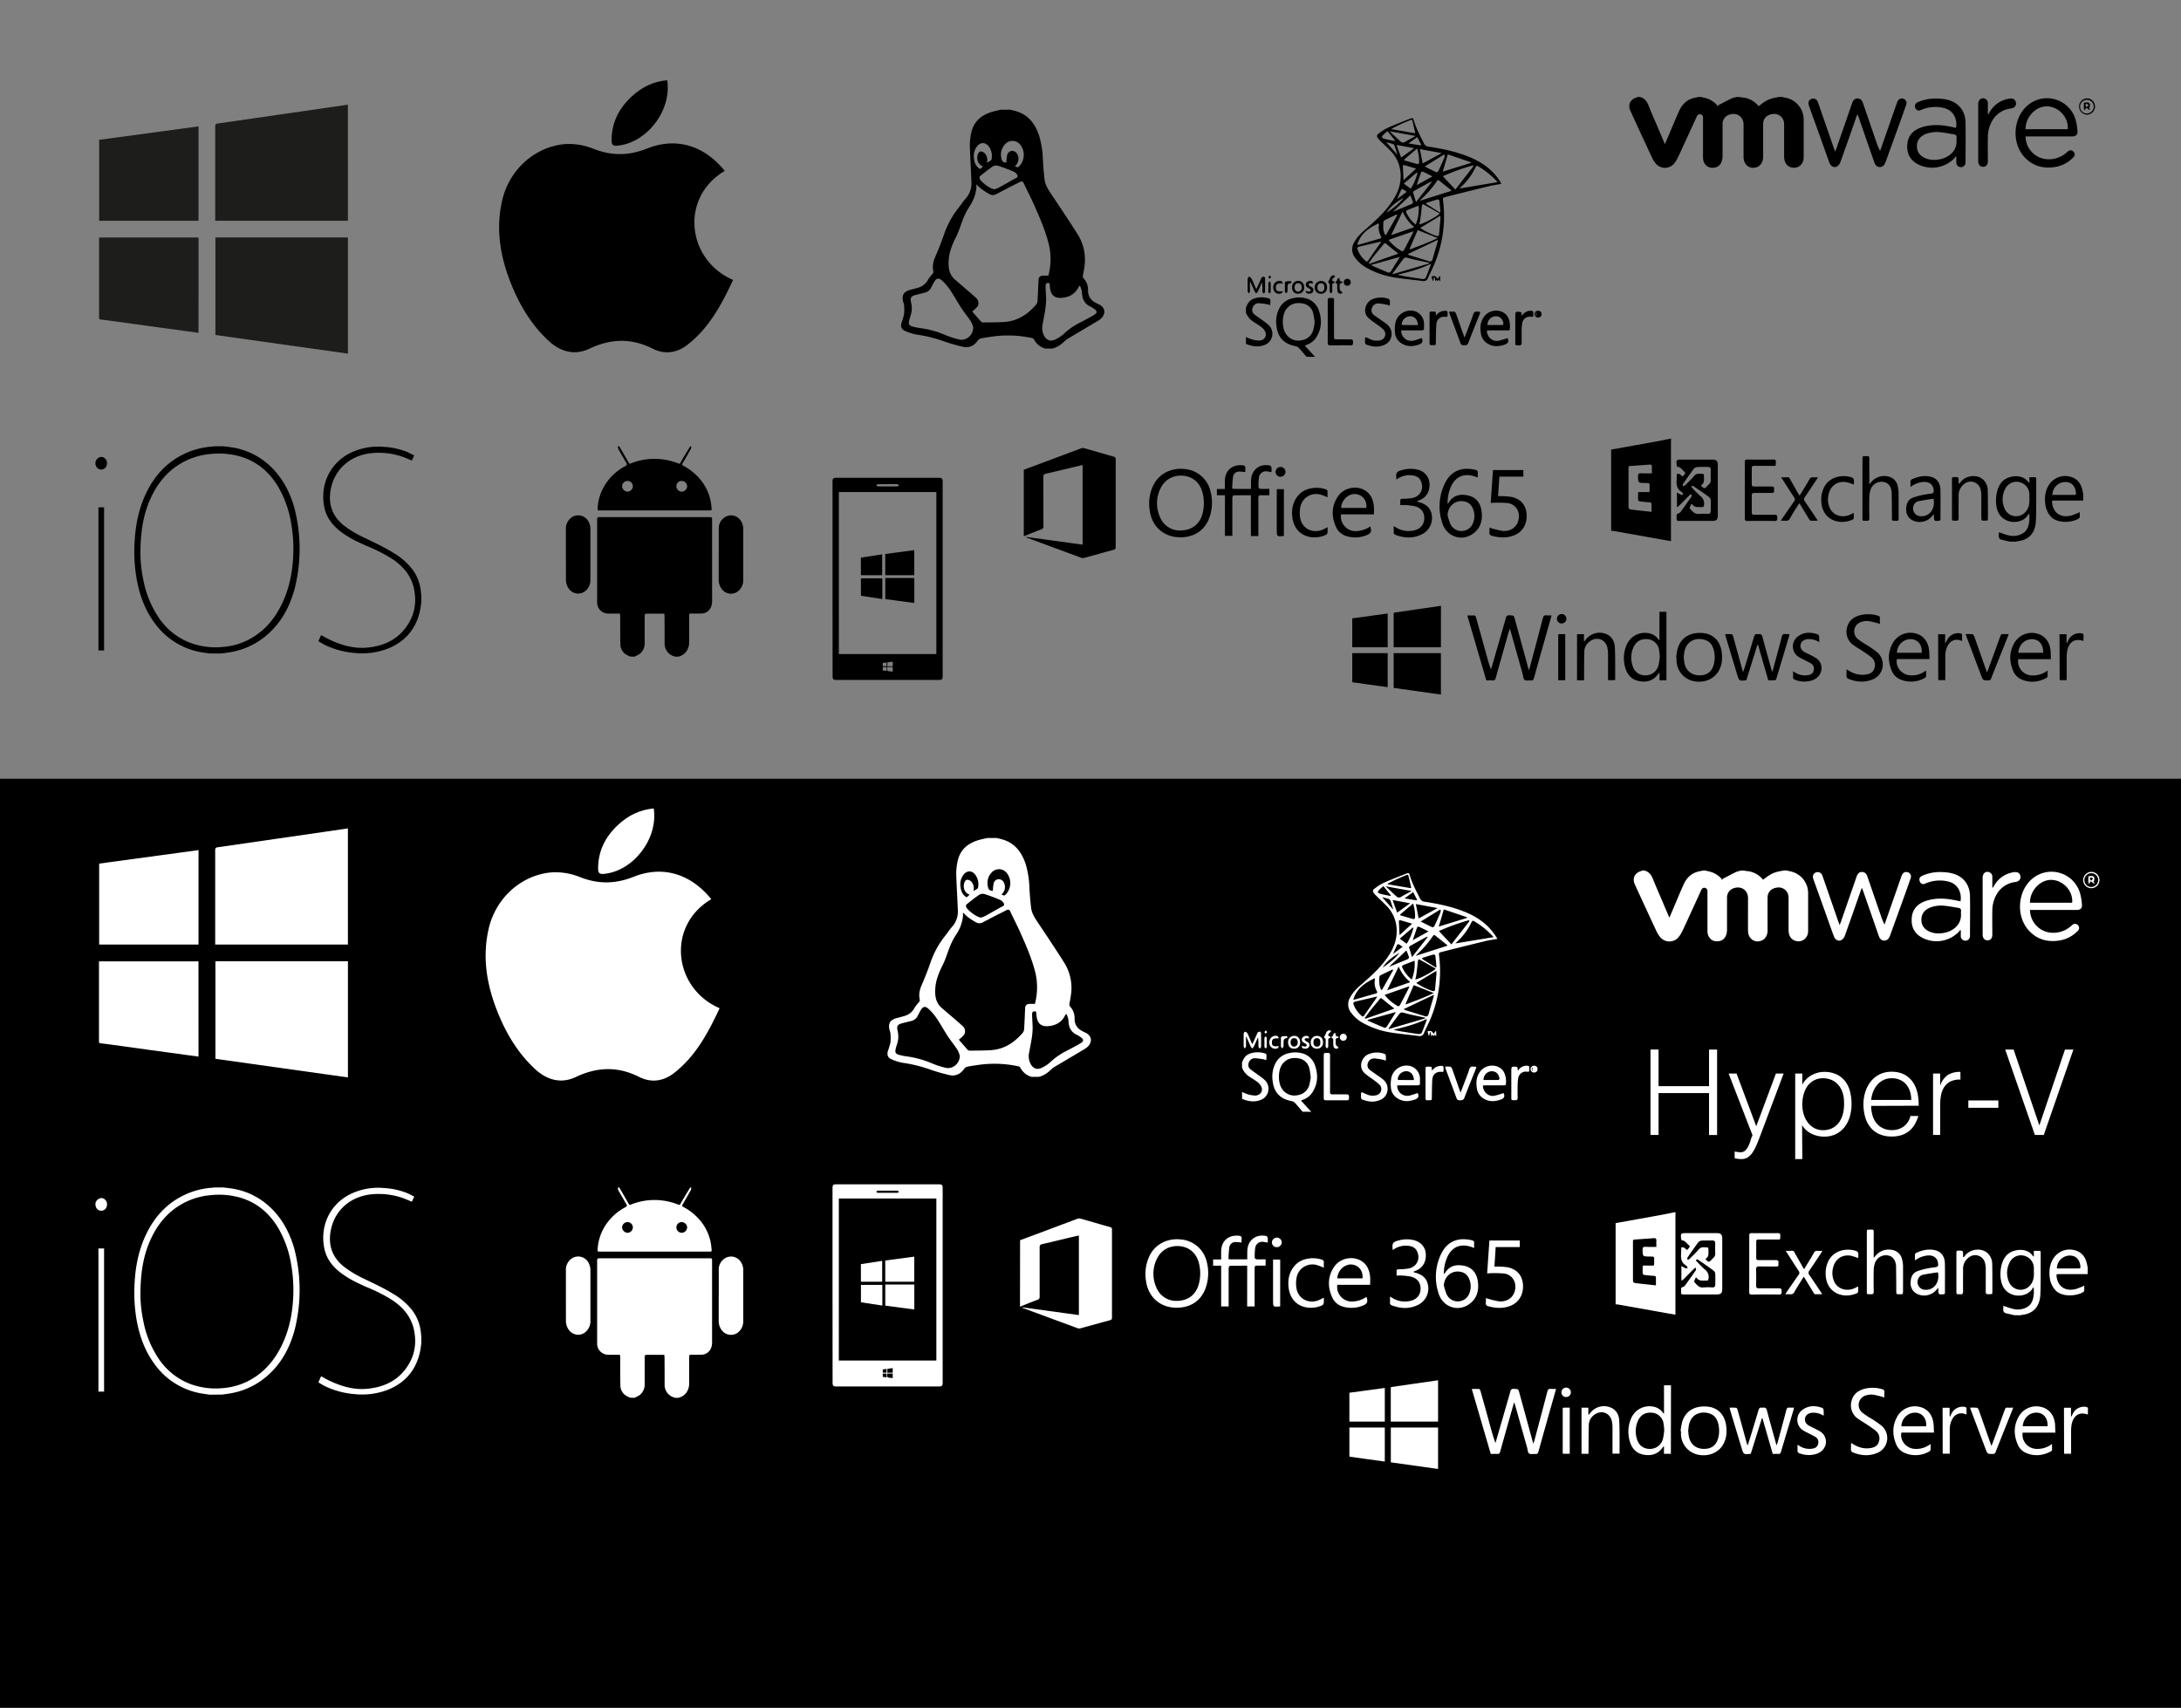 <svg id="Ebene_1" data-name="Ebene 1" xmlns="http://www.w3.org/2000/svg" viewBox="0 0 1277 1000">
  <rect x="0" y="0" width="1277" height="1000" fill="#808080" stroke="none"/>
  <defs>
    <style>
      .cls-1 {
        fill: #fff;
      }

      .cls-2 {
        fill: #1d1d1b;
      }
    </style>
  </defs>
  <title>Zeichenfläche 1plant</title>
  <rect x="-16.73" y="456" width="1326.81" height="553"/>
  <g id="IJl5xC.tif">
    <g>
      <path d="M424.35,100.07c-26.38,15.58-22.25,52.13,4.88,63.85-6.71,14.34-14,28.16-26.87,38.09-6.15,4.76-13.3,5.65-20.22,2.15-12.46-6.29-24.5-5.91-37,0-8.71,4.15-16.92,1.85-23.83-4.51-10.06-9.26-16.94-20.76-22-33.33-6.39-15.86-9.21-32.22-5.21-49.21,4.1-17.45,18.53-30.92,36.25-32.7a38.09,38.09,0,0,1,17,2.67c10.81,4.27,20.8,4.18,31.71-.18C396.21,80.12,412.55,85.42,424.35,100.07Z"/>
      <path d="M390.68,47c2.68,18-12.23,36.89-29.41,38.33-2.88.24-3.2-1.16-3.19-3.32.06-10.1,4.24-18.4,11.44-25.18C375.37,51.28,382.24,47.68,390.68,47Z"/>
    </g>
  </g>
  <g id="MFspx2.tif">
    <g>
      <path d="M843.68,406.71,816,402.82V382.46h27.66Z"/>
      <path d="M843.68,379H816v-.48q0-9.62,0-19.25c0-.4.12-.52.51-.57l12.34-1.79,14.32-2.08.53-.08Z"/>
      <path d="M812.49,402.37l-2.78-.38-7.84-1.08-7-1-2.79-.37c-.24,0-.32-.13-.32-.38V382.67c0-.06,0-.11,0-.2h20.74Z"/>
      <path d="M812.5,359.26V379H791.76V362.08Z"/>
    </g>
  </g>
  <g id="MFspx2.tif-2" data-name="MFspx2.tif">
    <g>
      <path class="cls-1" d="M842,860.18l-27.66-3.89V835.92H842Z"/>
      <path class="cls-1" d="M842,832.44H814.31V832q0-9.63,0-19.25c0-.41.12-.52.51-.58,4.11-.58,8.23-1.19,12.34-1.79l14.32-2.07.53-.09Z"/>
      <path class="cls-1" d="M810.81,855.84l-2.78-.39-7.84-1.07-7-1c-.93-.13-1.85-.26-2.78-.37-.25,0-.33-.13-.33-.38q0-8.26,0-16.53a1.76,1.76,0,0,1,0-.19h20.74Z"/>
      <path class="cls-1" d="M810.82,812.73v19.71H790.08v-16.9Z"/>
    </g>
  </g>
  <g id="ju26u5.tif">
    <path d="M591.5,64.24c1,.25,2,.49,3,.76,7.5,2,11.57,7.41,13.91,14.44a53.1,53.1,0,0,1,2.21,13.94c.22,3.94.53,7.88,1,11.8.37,2.88,1.83,5.37,3.44,7.78,5.21,7.83,10.47,15.63,15.5,23.57a27.94,27.94,0,0,1,4.56,18.17c-.22,2.12-.61,4.22-1,6.32a2,2,0,0,0,.39,2,9.81,9.81,0,0,1,2.56,7,7.6,7.6,0,0,0,4.21,7.12,18.27,18.27,0,0,0,1.81.94c4.48,1.84,4.6,6.26.82,9.08-.83.62-1.76,1.12-2.65,1.66q-8.21,4.86-16.4,9.73a5.46,5.46,0,0,0-1,.75c-2.26,2.21-4.67,4.16-7.87,4.82H612a10.66,10.66,0,0,1-6.69-5.54,2.23,2.23,0,0,0-1.36-.7,66.63,66.63,0,0,0-23.85-.66c-2,.32-4,.55-5.91,1a3,3,0,0,0-1.64,1.15c-2.12,3-5,4.51-8.59,3.74a111.65,111.65,0,0,1-12.76-3.76,84,84,0,0,0-14.66-3.46,28,28,0,0,1-6.69-2.13c-2.08-.91-2.63-2.59-2-4.76a38.72,38.72,0,0,0,1.49-5.08,26.86,26.86,0,0,0,0-5.23,10.28,10.28,0,0,0-.53-2c-.93-3.74.27-5.86,3.95-6.91,1.7-.48,3.43-.86,5.11-1.41a9.48,9.48,0,0,0,5.65-4.82,26.34,26.34,0,0,1,2.58-3.28,1.79,1.79,0,0,0,.44-1.22c-.8-3.12-.11-6,1.14-8.85,1.9-4.36,3.66-8.79,5.19-13.29a51.82,51.82,0,0,1,8.62-15.52c1.35-1.71,2.51-3.59,4-5.21a13.5,13.5,0,0,0,3.28-10c-.23-6.18-.62-12.35-.84-18.53a34.81,34.81,0,0,1,1-10.94c1.69-6,5.9-9.3,11.55-11.1,1.8-.57,3.68-.91,5.52-1.36Zm22.33,97.17a37.62,37.62,0,0,0,.41-17.77c-1.92-8-5.15-15.49-8.46-22.95-2-4.56-4.3-9-6.45-13.51a1.29,1.29,0,0,0-2-.68c-2,1-4,2-6,3-2.7,1.4-5.38,2.83-8.08,4.23a3.94,3.94,0,0,1-3.81,0,40.68,40.68,0,0,1-4.69-3,35.77,35.77,0,0,1-3.06-2.81,20.49,20.49,0,0,1,0,2.08,23.81,23.81,0,0,1-3.94,10.76,39.23,39.23,0,0,0-3.33,6.19c-1.65,3.93-2.77,8.1-4.69,11.88-2.16,4.28-3.91,8.59-4.25,13.38-.31,4.34.15,8.48,3.74,11.57,1.62,1.4,3.25,2.79,4.86,4.19,2.5,2.17,5.07,4.27,7.48,6.54a3.9,3.9,0,0,1,.75,5,19.05,19.05,0,0,1-3.08,2.88c1.59,1.81,3.39,3.91,5.25,6a1.83,1.83,0,0,0,1.22.42c4-.06,8.08,0,12.11-.27,7.85-.44,13.89-4.39,18.87-10.19a3.93,3.93,0,0,0,.81-2.18c.25-4.13.39-8.26.59-12.39a2.25,2.25,0,0,1,2.08-2.32A28.9,28.9,0,0,1,613.83,161.41Zm-44,30.25a15,15,0,0,0-1.33-3.39c-1.79-2.73-3.9-5.25-5.69-8-2.29-3.49-4.28-7.18-6.62-10.64a30.05,30.05,0,0,0-4.72-5.41c-1.91-1.72-3.34-1.29-4.58,1-.59,1.07-1.18,2.15-1.74,3.24a5.33,5.33,0,0,1-3.6,2.89c-1.75.44-3.52.85-5.27,1.32-2.92.78-3.46,1.63-2.81,4.6a13.52,13.52,0,0,1-.34,7.64,26.19,26.19,0,0,0-.81,2.88c-.47,2,0,2.91,2,3.43a38.77,38.77,0,0,0,4.13.85,55.3,55.3,0,0,1,14.79,4,51.46,51.46,0,0,0,8.26,2.7C565.58,199.79,569.87,196.42,569.84,191.66Zm44.71-25.76c-1.69-.41-2.37,0-2.34,1.67,0,2.36.25,4.72.3,7.09.12,5.13-1.13,10.08-2,15.08a9.7,9.7,0,0,0,1.07,7.25c1.42,2.21,3.47,3,5.86,2a19.78,19.78,0,0,0,5.15-3.23,40.61,40.61,0,0,1,9.17-6.56c2-1,4-2.09,6-3.16,1.12-.61,2.24-1.22,3.29-1.93,1.32-.9,1.36-1.83.1-2.84a12.83,12.83,0,0,0-2.62-1.71,8,8,0,0,1-4.78-6.05c-.23-1.15-.17-2.36-.42-3.51a19.46,19.46,0,0,0-1-2.7,4.55,4.55,0,0,0-.54.37,3.31,3.31,0,0,0-.29.47c-2.08,4.16-5.64,6-10.11,6.29-3.51.25-5.66-1.31-6.4-4.73C614.72,168.43,614.69,167.16,614.55,165.9Zm-32.47-55.19.07.19a22.79,22.79,0,0,0,2.61-1q4.49-2.46,8.89-5c.89-.52,2.47-.83,2.14-2.09a4.33,4.33,0,0,0-2.35-2.33,91.68,91.68,0,0,0-9-3.38,4,4,0,0,0-3.06.3c-2.63,1.77-5.1,3.77-7.58,5.76a1.57,1.57,0,0,0-.22,1.35c.56,1.92,6.37,6.18,8.39,6.25Zm12.2-13.43c1.53.87,1.71.85,2.74-.23a9.59,9.59,0,0,0,.47-12.17,5.79,5.79,0,0,0-9.14-.26,8.82,8.82,0,0,0-2.11,7.6c.34,2.22.93,2.8,3,3a27.43,27.43,0,0,1,.5-4.47,3.07,3.07,0,0,1,3-2.38,3.39,3.39,0,0,1,3.15,2.43A5.58,5.58,0,0,1,594.28,97.28Zm-16.47-1.94c.86-.5,1.6-.91,2.32-1.38a1,1,0,0,0,.43-.62,9.52,9.52,0,0,0-1.63-7.62c-1.95-2.52-4.82-2.55-6.81-.07a9.24,9.24,0,0,0-1.85,7.06c.29,2.54,1.13,4.85,3.61,6.27l1.8-1.56c-2.66-.75-4-3.61-3.28-6.52.29-1.11.86-2.26,2.05-2.22a3.84,3.84,0,0,1,2.43,1.4A5.85,5.85,0,0,1,577.81,95.34Z"/>
  </g>
  <g id="oKuztY.tif">
    <g>
      <path d="M122.73,382.66c-1.62-.24-3.26-.43-4.88-.72a42.61,42.61,0,0,1-27.72-17.68c-5.2-7.19-8.18-15.32-9.89-24a92.71,92.71,0,0,1-1.46-22.43c.51-10.61,2.58-20.87,7.46-30.42,5-9.86,12.34-17.45,22.54-22.06a44.72,44.72,0,0,1,15.68-3.86,6.66,6.66,0,0,0,.89-.17h5.25c1.51.18,3,.34,4.53.56a41.31,41.31,0,0,1,21.35,9.53c7.91,6.71,12.73,15.37,15.66,25.18a95,95,0,0,1,.2,48.82c-2.67,9.39-7,17.83-14.13,24.67a44,44,0,0,1-24.4,12c-1.32.2-2.64.38-4,.56ZM82.21,324.78A80,80,0,0,0,84,339.92a59.14,59.14,0,0,0,8.65,21.31A39.14,39.14,0,0,0,110.35,376a42.76,42.76,0,0,0,20.05,2.84,39.34,39.34,0,0,0,15.58-4.5c8.35-4.46,14.29-11.24,18.52-19.59,4.92-9.68,6.92-20.06,7.24-30.83a85.88,85.88,0,0,0-1.24-17.31,61.67,61.67,0,0,0-7.69-21.69c-5.2-8.63-12.43-14.77-22.21-17.64a45.42,45.42,0,0,0-17.4-1.42,41.31,41.31,0,0,0-16.41,5c-8.58,4.77-14.5,12-18.52,20.78C83.85,301.25,82.22,311.51,82.21,324.78Z"/>
      <path d="M246.67,352.71c-.25,1.65-.41,3.33-.78,5-2.31,10.39-8.36,17.69-18.16,21.83a41.67,41.67,0,0,1-20.15,2.8,48.72,48.72,0,0,1-17.38-4.69c-1.27-.63-2.47-1.42-3.78-2.18L188,371.9c1.65.88,3.22,1.8,4.87,2.58,6.87,3.25,14.06,5.41,21.73,4.77,11.93-1,21.19-6.3,26.35-17.53a26.59,26.59,0,0,0,1.91-14c-.92-9.27-6.06-15.77-13.61-20.7a96.71,96.71,0,0,0-14.4-7.28c-5.54-2.42-11-5-15.79-8.78s-8.06-8.27-9.22-14.19c-2.38-12.15,2.59-24.94,14.9-31.33a37,37,0,0,1,19.84-3.78,42.81,42.81,0,0,1,13.19,2.74c1.6.64,3.12,1.49,4.75,2.28l-1.37,3c-2-.8-3.84-1.69-5.8-2.33a43,43,0,0,0-17.87-2c-12.81,1.33-21.33,9.71-23.65,20.37-1.89,8.69.31,16.16,7.41,21.9a60.44,60.44,0,0,0,11.57,7c5.92,2.91,11.95,5.6,17.55,9.12a39,39,0,0,1,11.32,9.93,26,26,0,0,1,4.82,13.54,9.73,9.73,0,0,0,.18,1.08Z"/>
      <path d="M55.9,270.52a4,4,0,0,1,2.41-2.76,3,3,0,0,1,3.21.71,3.8,3.8,0,0,1,1,3.79,3.29,3.29,0,0,1-6.41.27c-.06-.17-.13-.34-.2-.51Z"/>
      <path d="M57.64,297.06h3.3v83.82h-3.3Z"/>
    </g>
  </g>
  <g id="Ah3dSZ.tif">
    <g>
      <path d="M369.1,384.47a19.87,19.87,0,0,1-2.47-1.16,7.18,7.18,0,0,1-3.4-6.09c-.12-5.31-.08-10.62-.1-15.93,0-2.33.11-2-2-2-1.71,0-3.41,0-5.11,0a6.49,6.49,0,0,1-6.39-6.07c0-.3,0-.59,0-.89q0-24.13,0-48.27c0-1,.33-1.25,1.27-1.25q32.44,0,64.88,0c.9,0,1.16.27,1.16,1.17q0,24,0,48.08c0,3.37-1.59,5.92-4.33,6.89a7.1,7.1,0,0,1-2.11.32c-2,0-3.93.06-5.9,0-.9,0-1.1.3-1.1,1.13q0,7.67,0,15.34a9.32,9.32,0,0,1-1.68,5.83,7.77,7.77,0,0,1-3.77,2.67,6.57,6.57,0,0,0-.61.26h-2.36a.72.72,0,0,0-.24-.16,7.61,7.61,0,0,1-5.7-7.55c0-5.18,0-10.36-.05-15.53,0-.61-.07-1.22-.12-1.92h-9.32c-2.18,0-2.18,0-2.19,2.24,0,4.88,0,9.76,0,14.64a7.91,7.91,0,0,1-2.82,6.61,18.81,18.81,0,0,1-3.18,1.67Z"/>
      <path d="M404.7,261.35a3.67,3.67,0,0,1-.15,1.43c-1.59,2.86-3.23,5.7-4.88,8.52-.4.68-.33,1.05.42,1.44A32.15,32.15,0,0,1,411,282a28.35,28.35,0,0,1,5.5,14.1c0,.2,0,.39.05.59.28,2.44.33,2.2-1.95,2.2H351.27c-1.47,0-1.44,0-1.34-1.53a28.57,28.57,0,0,1,5.28-14.89,31.38,31.38,0,0,1,10.22-9.16c2-1.13,2-1.1.84-3-1.47-2.52-2.93-5-4.34-7.58a3.37,3.37,0,0,1-.1-1.36h.78c1.88,3.25,3.77,6.5,5.63,9.76.33.58.68.42,1.14.23a36.9,36.9,0,0,1,15.06-2.66,37.57,37.57,0,0,1,12.79,2.71c.55.22.84.13,1.12-.36.72-1.29,1.45-2.56,2.21-3.82,1.17-2,2.37-3.91,3.55-5.86Zm-5.43,20.27a3.09,3.09,0,0,0-3.25,3.09,3.22,3.22,0,0,0,3.09,3.18,3.32,3.32,0,0,0,3.22-3A3.24,3.24,0,0,0,399.27,281.62Zm-31.94,6.27a3.22,3.22,0,0,0,3.21-3.06,3.15,3.15,0,0,0-3-3.22,3.24,3.24,0,0,0-3.3,3.19A3.41,3.41,0,0,0,367.33,287.89Z"/>
      <path d="M331.34,324.5c0-4.85,0-9.7,0-14.55a8.06,8.06,0,0,1,3.26-6.92,6.82,6.82,0,0,1,9.71,1.9,9.2,9.2,0,0,1,1.38,4.94v29.4a8.33,8.33,0,0,1-3.21,7,6.66,6.66,0,0,1-9-1,8.93,8.93,0,0,1-2.12-6C331.35,334.4,331.34,329.45,331.34,324.5Z"/>
      <path d="M420.84,324.48c0-5,0-10,0-15a7.58,7.58,0,0,1,3.09-6.29,6.73,6.73,0,0,1,9.85,1.81,8.14,8.14,0,0,1,1.39,4.53q0,15,0,30a8.2,8.2,0,0,1-3.15,6.77,6.7,6.7,0,0,1-9.12-1,8.78,8.78,0,0,1-2.09-5.87q0-7.47,0-14.94Z"/>
    </g>
  </g>
  <g id="IJl5xC.tif-2" data-name="IJl5xC.tif">
    <g>
      <path class="cls-1" d="M416.46,526.54c-26.38,15.57-22.25,52.12,4.88,63.85-6.71,14.33-14,28.15-26.87,38.08-6.15,4.76-13.3,5.65-20.23,2.15-12.45-6.28-24.49-5.91-37,0-8.71,4.15-16.92,1.85-23.83-4.51-10.07-9.26-16.95-20.76-22-33.32-6.39-15.87-9.21-32.23-5.22-49.22,4.11-17.44,18.54-30.92,36.25-32.69a37.94,37.94,0,0,1,17,2.66c10.82,4.27,20.8,4.18,31.72-.18C388.32,506.58,404.66,511.88,416.46,526.54Z"/>
      <path class="cls-1" d="M382.78,473.41c2.69,17.95-12.23,36.89-29.41,38.33-2.87.24-3.19-1.16-3.18-3.32.06-10.1,4.24-18.4,11.44-25.17C367.47,477.75,374.34,474.14,382.78,473.41Z"/>
    </g>
  </g>
  <g id="MFspx2.tif-3" data-name="MFspx2.tif">
    <g>
      <path class="cls-1" d="M203.72,630.9,126.13,620V562.86h77.59Z"/>
      <path class="cls-1" d="M203.71,553.09H126v-1.35q0-27,0-54c0-1.14.34-1.46,1.42-1.61,11.55-1.64,23.08-3.35,34.62-5l40.17-5.82c.47-.06.93-.15,1.49-.24Z"/>
      <path class="cls-1" d="M116.23,618.72l-7.8-1.07-22-3-19.75-2.73c-2.6-.35-5.2-.72-7.81-1-.69-.09-.92-.36-.92-1.06q0-23.19,0-46.36a5.62,5.62,0,0,1,.07-.56h58.19Z"/>
      <path class="cls-1" d="M116.24,497.79v55.29H58.06V505.69Z"/>
    </g>
  </g>
  <g id="MFspx2.tif-4" data-name="MFspx2.tif">
    <g>
      <path class="cls-2" d="M203.72,207.08l-77.59-10.92V139.05h77.59Z"/>
      <path class="cls-2" d="M203.71,129.27H126v-1.34q0-27,0-54c0-1.13.34-1.46,1.42-1.61,11.55-1.64,23.08-3.35,34.62-5q20.08-2.92,40.17-5.81l1.49-.25Z"/>
      <path class="cls-2" d="M116.23,194.9l-7.8-1.07-22-3-19.75-2.73c-2.6-.35-5.2-.72-7.81-1C58.18,187,58,186.7,58,186q0-23.19,0-46.36a5.62,5.62,0,0,1,.07-.56h58.19Z"/>
      <path class="cls-2" d="M116.24,74v55.28H58.06V81.87Z"/>
    </g>
  </g>
  <g id="ju26u5.tif-2" data-name="ju26u5.tif">
    <path class="cls-1" d="M583.6,490.7c1,.25,2,.49,3,.76,7.5,2.05,11.57,7.41,13.92,14.44a53.1,53.1,0,0,1,2.21,13.94c.22,3.94.52,7.89,1,11.8.37,2.88,1.83,5.37,3.44,7.78,5.21,7.83,10.47,15.63,15.49,23.58a27.9,27.9,0,0,1,4.57,18.16c-.23,2.12-.62,4.22-1,6.32a2,2,0,0,0,.4,2,9.92,9.92,0,0,1,2.56,7,7.55,7.55,0,0,0,4.21,7.12,17.23,17.23,0,0,0,1.81.94c4.48,1.84,4.6,6.26.82,9.08a31.25,31.25,0,0,1-2.66,1.66L617,625a5.46,5.46,0,0,0-1,.75c-2.26,2.21-4.67,4.16-7.88,4.82h-4.09a10.68,10.68,0,0,1-6.7-5.54,2.12,2.12,0,0,0-1.35-.69,66.22,66.22,0,0,0-23.86-.66c-2,.31-4,.54-5.91,1a3,3,0,0,0-1.63,1.15c-2.12,3-5.06,4.5-8.59,3.73a109.66,109.66,0,0,1-12.76-3.76,83.87,83.87,0,0,0-14.67-3.46,28,28,0,0,1-6.69-2.13c-2.08-.91-2.62-2.59-2-4.76a37.29,37.29,0,0,0,1.5-5.08,27.67,27.67,0,0,0,0-5.23,10.25,10.25,0,0,0-.52-2c-.94-3.74.27-5.86,3.94-6.91,1.7-.48,3.43-.86,5.11-1.41a9.44,9.44,0,0,0,5.65-4.81,27.5,27.5,0,0,1,2.59-3.29,1.79,1.79,0,0,0,.44-1.22c-.8-3.12-.12-6,1.14-8.84,1.9-4.37,3.65-8.8,5.19-13.3a51.69,51.69,0,0,1,8.61-15.52c1.36-1.71,2.52-3.59,4-5.21a13.46,13.46,0,0,0,3.29-10c-.23-6.17-.63-12.35-.85-18.53a35.11,35.11,0,0,1,1-10.94c1.7-6,5.91-9.3,11.56-11.1,1.8-.57,3.68-.91,5.52-1.36Zm22.34,97.17a37.74,37.74,0,0,0,.41-17.77c-1.92-8-5.15-15.48-8.47-23-2-4.56-4.29-9-6.44-13.51a1.29,1.29,0,0,0-2-.68c-2,1-4,2-6,3-2.71,1.39-5.38,2.83-8.08,4.22a3.94,3.94,0,0,1-3.81,0,40.81,40.81,0,0,1-4.7-3,35.62,35.62,0,0,1-3-2.81c0,.74,0,1.42,0,2.09a23.81,23.81,0,0,1-3.94,10.75,38.43,38.43,0,0,0-3.33,6.19c-1.66,3.93-2.78,8.1-4.69,11.88-2.16,4.28-3.91,8.59-4.25,13.38-.31,4.34.15,8.48,3.74,11.58l4.86,4.18c2.5,2.17,5.07,4.27,7.47,6.55a3.86,3.86,0,0,1,.75,5,19.39,19.39,0,0,1-3.07,2.88c1.58,1.81,3.39,3.91,5.25,6a1.78,1.78,0,0,0,1.22.42c4-.06,8.08,0,12.1-.27,7.86-.44,13.89-4.39,18.87-10.19a3.87,3.87,0,0,0,.82-2.18c.25-4.12.39-8.26.59-12.39a2.25,2.25,0,0,1,2.08-2.32A28.9,28.9,0,0,1,605.94,587.87Zm-44,30.25a14.86,14.86,0,0,0-1.34-3.38c-1.78-2.74-3.89-5.26-5.68-8-2.29-3.49-4.28-7.18-6.63-10.64a30,30,0,0,0-4.71-5.41c-1.91-1.72-3.34-1.28-4.58,1q-.9,1.61-1.74,3.24a5.36,5.36,0,0,1-3.6,2.89c-1.76.44-3.52.85-5.28,1.32-2.92.78-3.46,1.63-2.8,4.6a13.56,13.56,0,0,1-.34,7.65,25.42,25.42,0,0,0-.81,2.87c-.47,2,0,2.91,2,3.43a38.27,38.27,0,0,0,4.13.85,56.05,56.05,0,0,1,14.79,4,52.17,52.17,0,0,0,8.26,2.71C557.69,626.25,562,622.88,562,618.12Zm44.71-25.76c-1.69-.4-2.37,0-2.34,1.67,0,2.36.24,4.72.3,7.09.11,5.13-1.13,10.09-2,15.08a9.7,9.7,0,0,0,1.08,7.25c1.42,2.21,3.46,3,5.86,2a19.72,19.72,0,0,0,5.14-3.23,40.83,40.83,0,0,1,9.17-6.56c2-1,4-2.08,6-3.16,1.11-.6,2.24-1.22,3.29-1.93,1.32-.9,1.35-1.83.1-2.84a12.83,12.83,0,0,0-2.62-1.71,8,8,0,0,1-4.79-6.05c-.22-1.15-.17-2.36-.41-3.5a18,18,0,0,0-1-2.71,3.63,3.63,0,0,0-.54.38,3.52,3.52,0,0,0-.28.46c-2.08,4.17-5.64,6-10.11,6.29-3.52.25-5.66-1.31-6.4-4.73A35.73,35.73,0,0,1,606.66,592.36Zm-32.48-55.19.07.19a21.23,21.23,0,0,0,2.62-1q4.47-2.46,8.88-5c.9-.52,2.48-.83,2.14-2.09a4.33,4.33,0,0,0-2.35-2.33,90.56,90.56,0,0,0-9-3.38,4,4,0,0,0-3.06.31c-2.63,1.76-5.1,3.77-7.58,5.75a1.57,1.57,0,0,0-.22,1.35c.56,1.92,6.36,6.19,8.39,6.25Zm12.21-13.43c1.52.87,1.71.85,2.74-.23a9.59,9.59,0,0,0,.47-12.17,5.79,5.79,0,0,0-9.14-.26,8.85,8.85,0,0,0-2.12,7.6c.35,2.22.94,2.81,3,3a27.42,27.42,0,0,1,.49-4.48,3.09,3.09,0,0,1,3-2.37,3.39,3.39,0,0,1,3.15,2.42A5.6,5.6,0,0,1,586.39,523.74Zm-16.47-1.94c.85-.5,1.6-.91,2.32-1.38a1,1,0,0,0,.42-.62,9.52,9.52,0,0,0-1.63-7.62c-1.94-2.52-4.81-2.55-6.8-.07a9.24,9.24,0,0,0-1.85,7.06c.29,2.54,1.13,4.85,3.61,6.27l1.8-1.56c-2.66-.75-4-3.61-3.29-6.52.3-1.11.86-2.25,2.06-2.21a3.71,3.71,0,0,1,2.42,1.4A5.83,5.83,0,0,1,569.92,521.8Z"/>
  </g>
  <g id="oKuztY.tif-2" data-name="oKuztY.tif">
    <g>
      <path class="cls-1" d="M122.73,816.66c-1.62-.24-3.26-.43-4.88-.72a42.61,42.61,0,0,1-27.72-17.68c-5.2-7.19-8.18-15.32-9.89-24a92.71,92.71,0,0,1-1.46-22.43c.51-10.61,2.58-20.87,7.46-30.42,5-9.86,12.34-17.45,22.54-22.06a44.72,44.72,0,0,1,15.68-3.86,6.66,6.66,0,0,0,.89-.17h5.25c1.51.18,3,.34,4.53.56a41.31,41.31,0,0,1,21.35,9.53c7.91,6.71,12.73,15.37,15.66,25.18a95,95,0,0,1,.2,48.82c-2.67,9.39-7,17.83-14.13,24.67a44,44,0,0,1-24.4,12c-1.32.2-2.64.38-4,.56ZM82.21,758.78A80,80,0,0,0,84,773.92a59.14,59.14,0,0,0,8.65,21.31A39.14,39.14,0,0,0,110.35,810a42.76,42.76,0,0,0,20.05,2.84,39.34,39.34,0,0,0,15.58-4.5c8.35-4.46,14.29-11.24,18.52-19.59,4.92-9.68,6.92-20.06,7.24-30.83a85.88,85.88,0,0,0-1.24-17.31,61.67,61.67,0,0,0-7.69-21.69c-5.2-8.63-12.43-14.77-22.21-17.64a45.42,45.42,0,0,0-17.4-1.42,41.31,41.31,0,0,0-16.41,5c-8.58,4.77-14.5,12-18.52,20.78C83.85,735.25,82.22,745.51,82.21,758.78Z"/>
      <path class="cls-1" d="M246.67,786.71c-.25,1.65-.41,3.33-.78,5-2.31,10.39-8.36,17.69-18.16,21.83a41.67,41.67,0,0,1-20.15,2.8,48.72,48.72,0,0,1-17.38-4.69c-1.27-.63-2.47-1.42-3.78-2.18L188,805.9c1.65.88,3.22,1.8,4.87,2.58,6.87,3.25,14.06,5.41,21.73,4.77,11.93-1,21.19-6.3,26.35-17.53a26.59,26.59,0,0,0,1.91-14c-.92-9.27-6.06-15.77-13.61-20.7a96.71,96.71,0,0,0-14.4-7.28c-5.54-2.42-11-5-15.79-8.78s-8.06-8.27-9.22-14.19c-2.38-12.15,2.59-24.94,14.9-31.33a37,37,0,0,1,19.84-3.78,42.81,42.81,0,0,1,13.19,2.74c1.6.64,3.12,1.49,4.75,2.28l-1.37,3c-2-.8-3.84-1.69-5.8-2.33a43,43,0,0,0-17.87-2c-12.81,1.33-21.33,9.71-23.65,20.37-1.89,8.69.31,16.16,7.41,21.9a60.44,60.44,0,0,0,11.57,7c5.92,2.91,11.95,5.6,17.55,9.12a39,39,0,0,1,11.32,9.93,26,26,0,0,1,4.82,13.54,9.73,9.73,0,0,0,.18,1.08Z"/>
      <path class="cls-1" d="M55.9,704.52a4,4,0,0,1,2.41-2.76,3,3,0,0,1,3.21.71,3.8,3.8,0,0,1,1,3.79,3.29,3.29,0,0,1-6.41.27c-.06-.17-.13-.34-.2-.51Z"/>
      <path class="cls-1" d="M57.64,731.06h3.3v83.82h-3.3Z"/>
    </g>
  </g>
  <g id="Ah3dSZ.tif-2" data-name="Ah3dSZ.tif">
    <g>
      <path class="cls-1" d="M369.1,818.47a19.87,19.87,0,0,1-2.47-1.16,7.18,7.18,0,0,1-3.4-6.09c-.12-5.31-.08-10.62-.1-15.93,0-2.33.11-2-2-2-1.71,0-3.41,0-5.11,0a6.49,6.49,0,0,1-6.39-6.07c0-.3,0-.59,0-.89q0-24.13,0-48.27c0-1,.33-1.25,1.27-1.25q32.44,0,64.88,0c.9,0,1.16.27,1.16,1.17q0,24,0,48.08c0,3.37-1.59,5.92-4.33,6.89a7.1,7.1,0,0,1-2.11.32c-2,0-3.93.06-5.9,0-.9,0-1.1.3-1.1,1.13q0,7.67,0,15.34a9.32,9.32,0,0,1-1.68,5.83,7.77,7.77,0,0,1-3.77,2.67,6.57,6.57,0,0,0-.61.26h-2.36a.72.72,0,0,0-.24-.16,7.61,7.61,0,0,1-5.7-7.55c0-5.18,0-10.36-.05-15.53,0-.61-.07-1.22-.12-1.92h-9.32c-2.18,0-2.18,0-2.19,2.24,0,4.88,0,9.76,0,14.64a7.91,7.91,0,0,1-2.82,6.61,18.81,18.81,0,0,1-3.18,1.67Z"/>
      <path class="cls-1" d="M404.7,695.35a3.67,3.67,0,0,1-.15,1.43c-1.59,2.86-3.23,5.7-4.88,8.52-.4.68-.33,1.05.42,1.44A32.15,32.15,0,0,1,411,716a28.35,28.35,0,0,1,5.5,14.1c0,.2,0,.39.05.59.28,2.44.33,2.2-1.95,2.2H351.27c-1.47,0-1.44,0-1.34-1.53a28.57,28.57,0,0,1,5.28-14.89,31.38,31.38,0,0,1,10.22-9.16c2-1.13,2-1.1.84-3-1.47-2.52-2.93-5-4.34-7.58a3.37,3.37,0,0,1-.1-1.36h.78c1.88,3.25,3.77,6.5,5.63,9.76.33.58.68.42,1.14.23a36.9,36.9,0,0,1,15.06-2.66,37.57,37.57,0,0,1,12.79,2.71c.55.22.84.13,1.12-.36.72-1.29,1.45-2.56,2.21-3.82,1.17-2,2.37-3.91,3.55-5.86Zm-5.43,20.27a3.09,3.09,0,0,0-3.25,3.09,3.22,3.22,0,0,0,3.09,3.18,3.32,3.32,0,0,0,3.22-3A3.24,3.24,0,0,0,399.27,715.62Zm-31.94,6.27a3.22,3.22,0,0,0,3.21-3.06,3.15,3.15,0,0,0-3-3.22,3.24,3.24,0,0,0-3.3,3.19A3.41,3.41,0,0,0,367.33,721.89Z"/>
      <path class="cls-1" d="M331.34,758.5c0-4.85,0-9.7,0-14.55a8.06,8.06,0,0,1,3.26-6.92,6.82,6.82,0,0,1,9.71,1.9,9.2,9.2,0,0,1,1.38,4.94v29.4a8.33,8.33,0,0,1-3.21,7,6.66,6.66,0,0,1-9-1,8.93,8.93,0,0,1-2.12-6C331.35,768.4,331.34,763.45,331.34,758.5Z"/>
      <path class="cls-1" d="M420.84,758.48c0-5,0-10,0-15a7.58,7.58,0,0,1,3.09-6.29,6.73,6.73,0,0,1,9.85,1.81,8.14,8.14,0,0,1,1.39,4.53q0,15,0,30a8.2,8.2,0,0,1-3.15,6.77,6.7,6.7,0,0,1-9.12-1,8.78,8.78,0,0,1-2.09-5.87q0-7.47,0-14.94Z"/>
    </g>
  </g>
  <g id="Rf64KU.tif">
    <g>
      <path d="M1043.14,56.7c.89.2,1.78.39,2.67.6a13,13,0,0,1,10.26,12.88c0,7.33,0,14.65,0,22,0,4.44-3.86,7.14-7.85,5.65-2.25-.84-3.59-3.07-3.6-6.14,0-6,0-12.07,0-18.11a10.76,10.76,0,0,0-.13-2.2,5.76,5.76,0,0,0-6.41-4.63c-3.49.35-5.72,2.56-5.75,5.9,0,6.4,0,12.81,0,19.21,0,2.92-1.39,5.14-3.63,6-4.07,1.5-7.78-1.22-7.82-5.82-.05-6.36,0-12.72,0-19.08,0-4.54-3.78-7.23-8.14-5.89a5.68,5.68,0,0,0-4.16,5.69c0,6.13,0,12.26,0,18.39a11.9,11.9,0,0,1-.15,2.06c-.67,3.54-2.93,5.26-6.45,5-2.78-.25-4.83-2.67-4.85-5.94,0-7.32,0-14.65,0-22V69a1.85,1.85,0,0,0-1.43-2.08c-1.14-.26-1.79.36-2.25,1.35q-3.74,8.22-7.53,16.43c-1.17,2.55-2.32,5.12-3.56,7.63a18.11,18.11,0,0,1-2.1,3.39,7,7,0,0,1-10.49.39,14.62,14.62,0,0,1-2.48-3.78q-6.4-13.69-12.68-27.44c-1.63-3.58-.07-6.77,3.71-7.84a3.73,3.73,0,0,0,.6-.3h1.11c2.87.63,4.28,2.62,5.3,5.23,1.87,4.75,4,9.4,5.95,14.09l3.54,8.32c1-2.3,1.83-4.27,2.67-6.24,1.85-4.35,3.66-8.72,5.57-13,1.81-4.1,4.74-7,9.26-7.91l2-.44h1.94a5.48,5.48,0,0,0,.89.3,14,14,0,0,1,8,4.25,4.18,4.18,0,0,1,.55,1.12l.22-.76c2.67-1.38,5.32-2.81,8-4.11a16.87,16.87,0,0,1,3-.8h1.94a2.24,2.24,0,0,0,.64.23,13.48,13.48,0,0,1,10.06,5c0,.05.17,0,.26.06,4-3.14,5.78-4.07,9.16-4.79.75-.17,1.51-.31,2.27-.47Z"/>
      <path d="M1074.54,88.77c.41-1.13.73-1.93,1-2.74q4.46-12.82,8.9-25.66c.81-2.33,2.3-3.18,4.28-2.51,1.29.44,1.75,1.54,2.14,2.69l7.8,22.69a32.9,32.9,0,0,0,2.14,5.15c.17-.45.34-.9.49-1.35q4.7-13.4,9.38-26.81c.65-1.85,1.6-2.65,3-2.56a2.64,2.64,0,0,1,2.44,3.61c-1.73,5-3.53,10-5.32,14.94q-3.27,9.07-6.57,18.15c-.09.26-.18.52-.28.78-.73,1.81-1.81,2.69-3.31,2.66s-2.55-.86-3.2-2.75q-4.47-12.82-8.91-25.66c-.26-.73-.55-1.44-1-2.54-.35.93-.58,1.5-.78,2.08-3,8.67-6.06,17.35-9.17,26a5.06,5.06,0,0,1-1.92,2.52c-1.72,1-3.71,0-4.53-2.22-1.38-3.71-2.69-7.44-4-11.16l-7.74-21.54a10.13,10.13,0,0,1-.46-1.58,2.62,2.62,0,0,1,1.58-3A2.79,2.79,0,0,1,1064,59a7.28,7.28,0,0,1,.66,1.51l9.11,26.31C1074,87.36,1074.2,87.9,1074.54,88.77Z"/>
      <path d="M1145.11,91.58a10.16,10.16,0,0,1-.72,1,18.19,18.19,0,0,1-21.19,3.73c-4.83-2.48-7-6.41-6.42-12.16.53-5.14,3.83-8.13,8.5-9.64,5.91-1.91,11.9-1.41,17.86-.12l2.14.48c.88-4.67-1.16-10.59-7.88-11.81a21.16,21.16,0,0,0-12.7,1.34,2.18,2.18,0,0,1-2.79-.39,3.5,3.5,0,0,1-.68-2.46,2.94,2.94,0,0,1,1.59-1.67,25.85,25.85,0,0,1,12.24-2.14,26.34,26.34,0,0,1,4.78.57c6.81,1.55,10.9,6.47,11,13.49.13,7.74.05,15.48,0,23.22a2.7,2.7,0,1,1-5.39,0c0-1.06,0-2.11,0-3.17Zm.46-9.51a7.33,7.33,0,0,1,0-1.24c.21-1.34-.31-2-1.68-2.2-2.55-.35-5.06-.93-7.61-1.17a18.06,18.06,0,0,0-9.08,1.14c-3,1.34-4.81,3.58-4.82,7s1.83,5.67,4.84,7a13.5,13.5,0,0,0,7.3.87C1139.81,92.91,1146,89.27,1145.57,82.07Z"/>
      <path d="M1186,79.86A13.5,13.5,0,0,0,1196.74,93a15.53,15.53,0,0,0,12.92-3.39c.4-.32.76-.67,1.17-1a2.3,2.3,0,0,1,3.32.32,2.21,2.21,0,0,1-.23,3.22,18.87,18.87,0,0,1-10.14,5.54c-7.21,1.27-13.58-.32-18.59-5.87-7.35-8.16-6.57-22.28,1.53-29.69a17.43,17.43,0,0,1,28.57,8,32.11,32.11,0,0,1,1.1,6.63c.18,2.12-.92,3.11-3.08,3.12H1186Zm24.68-4.2c.63-6.76-5.07-13.09-11.94-13.38-6.6-.28-12.85,6.2-12.76,13.38Z"/>
      <path d="M1164.21,66.89c.3-.5.59-1,.9-1.49a15.77,15.77,0,0,1,11.56-7.65c2.09-.28,3.39.56,3.69,2.37s-.83,3.08-3,3.4a14.52,14.52,0,0,0-10.14,6,19,19,0,0,0-3.3,10.93c-.11,4.6,0,9.21,0,13.82,0,2.12-1,3.39-2.76,3.41s-2.91-1.29-2.91-3.44q0-16.66,0-33.31c0-2.56,2-4.06,4.06-3.07a2.76,2.76,0,0,1,1.61,2.68c0,1.06,0,2.12,0,3.17v3Z"/>
      <path d="M1221.84,57.59a4.75,4.75,0,0,1,4.81,4.65,4.81,4.81,0,0,1-4.72,4.9,4.78,4.78,0,0,1-.09-9.55Zm0,8.85a4.13,4.13,0,0,0,4.07-4,4,4,0,1,0-4.07,4Z"/>
      <path d="M1220.12,60.13c1.32,0,2.65-.62,3.43.62.32.51,0,1.44-.07,2.17h-.4l.61,1.29-.24.24-.92-.67-1.06-.75c-.2.36-.39.73-.59,1.08-.06.11-.15.21-.41.56C1219.87,63.07,1220.28,61.64,1220.12,60.13Zm1.69,2.63,1.11-1.25c-.37-.25-.71-.64-1.1-.68a1.06,1.06,0,0,0-.83.65C1221,61.8,1221.38,62.14,1221.81,62.76Z"/>
    </g>
  </g>
  <g id="_6EH8cY.tif" data-name="6EH8cY.tif">
    <g>
      <path d="M978.44,256.9c0,.78-.07,1.56-.07,2.34q0,27.88,0,55.76v1.85c-2.08-.35-4-.66-5.84-1l-28.09-5a8,8,0,0,0-1.09,0V263.26q13-2.33,25.92-4.66c2.88-.52,5.75-1.13,8.62-1.7Zm-11.23,20.29c0-1.39-.06-2.54,0-3.68s-.4-1.54-1.52-1.45c-3.39.28-6.79.5-10.18.75-2.09.15-2-.17-2,2.27q0,10.21,0,20.43c0,2.65,0,2.69,2.66,3,3.5.42,7,.78,10.79,1.2,0-1.58,0-3,0-4.39,0-.81-.3-1.13-1.12-1.19q-2.82-.17-5.63-.53c-.39-.05-1-.45-1.05-.72-.11-1.55,0-3.1,0-4.57.23-.12.31-.19.39-.19,1.29,0,2.58,0,3.87,0,2.59,0,2.46.44,2.44-2.42s.5-2.83-2.77-2.88c-4-.07-3.93-.06-4-4,0-1.38.48-1.73,1.76-1.68C962.85,277.25,964.91,277.19,967.21,277.19Z"/>
      <path d="M1176.61,317.15c-1.43-.34-2.85-.7-4.28-1s-2.23-1.13-2-2.73a11.61,11.61,0,0,0,0-1.77c2,.64,3.81,1.4,5.71,1.82a11,11,0,0,0,8.15-1.05c2.91-1.7,3.72-4.54,4-7.63.1-1.21,0-2.43,0-3.65l-.44-.27a8.13,8.13,0,0,1-.43.83c-3.5,5.45-13.87,5.58-17.33-1.76-2.26-4.8-1.72-13.87,2.42-18.06,3.55-3.6,11.88-4.58,15.18.45.08.13.25.21.63.49v-3.38c1.18,0,2.18,0,3.18,0s.82.82.82,1.43c0,4.69,0,9.39,0,14.08,0,3.36,0,6.73-.19,10.08-.3,7-4.09,11.26-10.79,11.89a4.42,4.42,0,0,0-.78.25Zm11.63-25.41c0-.78,0-1.57,0-2.35a7.53,7.53,0,0,0-5.51-7,7.3,7.3,0,0,0-8.27,3.2,13.17,13.17,0,0,0-.63,12.45,7.3,7.3,0,0,0,12.61,1.14C1188.12,297,1188.35,294.4,1188.24,291.74Z"/>
      <path d="M1219.73,293.11H1203c-1.56,0-1.66.14-1.43,1.68.86,5.89,5.38,8.7,11.47,7a43.4,43.4,0,0,0,4.7-1.91c0,.91,0,1.9,0,2.88a1.36,1.36,0,0,1-.59.84c-3.39,2.28-12.32,3.34-16.37-1.12a13.17,13.17,0,0,1-3.27-7.6c-.48-4.19.1-8.18,2.68-11.69a11.33,11.33,0,0,1,14.73-2.9c2.74,1.71,3.92,4.4,4.5,7.44.09.49.22,1,.33,1.47Zm-18-3.3c4.45,0,8.8,0,13.15,0,.23,0,.68-.53.66-.78-.2-2.86-1.33-5.79-4.61-6.6A7.59,7.59,0,0,0,1201.71,289.81Z"/>
      <path d="M981.87,296.77V288.4c1,.52,1.74,1,2.57,1.34.29.12.72-.06,1.08-.11a4.19,4.19,0,0,0-.33-.94,2.24,2.24,0,0,0-.68-.69c-4.22-2.67-2.43-6.79-2.77-10.36,1.78-.79,2.34.85,3.57,1.34.31-.4.62-.83,1-1.23a1,1,0,0,0-.15-1.64c-1.3-.95-2.08-2.65-4-2.78-.15,0-.36-.48-.4-.75-.45-3.28-.27-3.47,3-3.47h17.69c2.52,0,3.34.8,3.34,3.27q0,14.72,0,29.43c0,2.41-.79,3.21-3.25,3.21-6.54,0-13.08,0-19.61,0-.89,0-1.3-.25-1.25-1.16a11,11,0,0,0,0-1.52c-.05-.86.09-1.48,1.12-1.7a2.49,2.49,0,0,0,1.3-1c2.08-2.86,4.11-5.76,6.15-8.65a.75.75,0,0,0,.18-.37c0-.41,0-.82-.06-1.23a3.16,3.16,0,0,0-1,.45c-2,2-4,4-5.94,6-.38.38-.81.7-1.22,1Zm8.78-1.66-.44.11c-.29.86-1.09,2.18-.8,2.5,1.46,1.59,2.77,3.59,5.53,3.2a31.44,31.44,0,0,1,4.95,0c1.21,0,1.79-.46,1.77-1.71,0-2,.06-4.05,0-6.06a2.81,2.81,0,0,0-.82-1.93c-3-2.27-6.19-4.43-9.33-6.57-.27-.19-.79,0-1.2,0a3,3,0,0,0,.41,1c1.64,1.67,3.23,3.42,5,4.92a5.34,5.34,0,0,1,2,5.08c-.1.91-.3,1.33-1.29,1.28C994.35,296.82,992.12,297.42,990.65,295.11Zm5.26-10.82c1.92,2,2.1,2,3.71.3a8.14,8.14,0,0,1,.87-.89,3.3,3.3,0,0,0,1.19-2.92c-.08-1.84-.06-3.69,0-5.53,0-1.26-.44-1.87-1.77-1.83-2,.05-4-.07-5.94.06a3.2,3.2,0,0,0-2.15.92c-2.22,2.93-4.31,6-6.39,9-.21.31,0,.88,0,1.33a3.18,3.18,0,0,0,1.14-.49c1.86-1.84,3.79-3.64,5.48-5.64,1.49-1.76,3.36-1.07,5.12-1.13.17,0,.53.61.52.94C997.59,280.49,998.32,282.82,995.91,284.29Z"/>
      <path d="M1021.6,287c0-5.48,0-11,0-16.44,0-1.15.35-1.49,1.49-1.47q7.59.08,15.2,0c1.11,0,1.54.26,1.49,1.46-.11,2.64.21,2.26-2.31,2.26-3.45,0-6.91,0-10.36,0-1,0-1.44.24-1.43,1.3,0,3.13,0,6.27,0,9.4,0,1,.34,1.38,1.36,1.37,3.32,0,6.63.06,10,0,1.3,0,1.92.29,1.7,1.67a3.29,3.29,0,0,0,0,.83c.11,1-.34,1.25-1.28,1.24-3.32,0-6.63.05-10,0-1.4,0-1.84.41-1.8,1.8q.12,4.69,0,9.39c0,1.33.48,1.64,1.7,1.62,3.91,0,7.83.06,11.74,0,1.6,0,1.49.82,1.52,1.9s-.12,1.76-1.54,1.74c-5.34-.09-10.68-.07-16,0-1.18,0-1.47-.4-1.46-1.52C1021.62,298,1021.6,292.51,1021.6,287Z"/>
      <path d="M1094.51,283.55l1-1.14a10,10,0,0,1,11.36-3,7,7,0,0,1,4.19,5,15.89,15.89,0,0,1,.57,3.94c.06,5,0,10,.05,15.05,0,1.19-.3,1.75-1.54,1.55a2.8,2.8,0,0,0-.41,0c-2.08,0-2,0-2-2.06,0-4.84-.07-9.67-.12-14.5,0,0,0-.09,0-.13-.38-3.46-2-5.51-4.58-6a6.75,6.75,0,0,0-7.65,4.08,12.72,12.72,0,0,0-.86,4.41c-.11,4.23-.07,8.47,0,12.71,0,1.15-.34,1.53-1.49,1.49-2.82-.1-2.54.41-2.54-2.46q0-16.78,0-33.56c0-1.82,0-1.83,1.79-1.83.28,0,.56,0,.83,0,1.06-.11,1.43.29,1.42,1.41-.07,4.42,0,8.84,0,13.26C1094.43,282.28,1094.48,282.76,1094.51,283.55Z"/>
      <path d="M1132.21,301.08l-1.1,1.35a9.47,9.47,0,0,1-11.44,2.18,6.79,6.79,0,0,1-3.58-6.39c0-3,.94-5.53,3.71-6.72a40.07,40.07,0,0,1,7.27-1.92c1.38-.31,2.83-.35,4.22-.64a1.43,1.43,0,0,0,.9-1c.11-3.82-2.24-6-6.06-5.73a14.55,14.55,0,0,0-7.5,2.91c0-1.34-.07-2.42,0-3.48a1.49,1.49,0,0,1,.84-1c3.47-1.54,7.06-2.4,10.87-1.52,3.51.82,5.68,3.47,5.79,7.61.16,5.71,0,11.42.06,17.13,0,.75-.27,1-1,1.09-2.79.16-2.79.18-2.86-2.62C1132.32,302.05,1132.27,301.75,1132.21,301.08Zm-.12-9c-.59.07-1.08.1-1.58.18-2.26.37-4.55.67-6.79,1.15a4,4,0,0,0-3.28,2.64,4.54,4.54,0,0,0,4.37,6.23C1129.82,302.48,1133.29,297.88,1132.09,292.05Z"/>
      <path d="M1147.11,283.27l1.13-1.33c3.38-3.95,10.18-4.26,13.4-.61a8.77,8.77,0,0,1,2.21,5.68c.11,4.05.08,8.1.11,12.15,0,1.2,0,2.4,0,3.59,0,.7,0,2-.26,2a10.79,10.79,0,0,1-3.26,0c-.17,0-.36-.85-.36-1.31,0-4.46,0-8.93,0-13.39a14.42,14.42,0,0,0-.39-3.28,5.91,5.91,0,0,0-9.43-3.51,8.2,8.2,0,0,0-3.46,7c0,4.28-.06,8.57,0,12.85,0,1.34-.29,2-1.75,1.79a5.77,5.77,0,0,0-1.1,0c-.77.05-1.08-.32-1.06-1.07s0-1.66,0-2.49q0-10.14,0-20.3c0-.9-.12-1.76,1.28-1.71,2.52.08,2.61.08,2.62,1.72,0,.68,0,1.36,0,2Z"/>
      <path d="M1053.7,290.23c1-1.59,1.85-3,2.69-4.37,1-1.7,2.07-3.38,3-5.12a2,2,0,0,1,2.18-1.25c.85.08,1.71,0,2.87,0-.4.67-.64,1.08-.9,1.48-2.24,3.37-4.46,6.75-6.76,10.09a2,2,0,0,0,0,2.57c2.08,3,4.07,6,6.09,9,.44.65.85,1.31,1.45,2.26-1.57,0-2.91.06-4.24-.05-.33,0-.67-.57-.9-.95-1.62-2.62-3.2-5.26-4.8-7.9-.24-.38-.49-.75-.87-1.33-.74,1.16-1.39,2.14-2,3.14-1.16,1.88-2.34,3.74-3.43,5.66a2.4,2.4,0,0,1-2.63,1.48,24.56,24.56,0,0,0-2.75,0c.33-.54.53-.92.77-1.27,2.33-3.36,4.64-6.75,7-10.08a1.75,1.75,0,0,0,0-2.32c-2.5-3.8-4.92-7.64-7.59-11.8a25.77,25.77,0,0,0,3.44,0c1.52-.22,1.7,1,2.19,1.85,1.46,2.5,2.86,5,4.29,7.56C1053.07,289.26,1053.32,289.63,1053.7,290.23Z"/>
      <path d="M1085.42,283.74a29.88,29.88,0,0,0-4.39-1.41c-5.17-.82-9.25,2.06-10.36,7.22a12.09,12.09,0,0,0,.83,8.22c2.19,4.33,7.58,5.76,12.31,3.34l1.55-.82a27.58,27.58,0,0,1,0,3.21c0,.34-.53.74-.9.89-8.71,3.61-17.85-.93-18.08-11a15.69,15.69,0,0,1,2.09-8.85c3.53-5.74,10.86-6.76,16-4.88a1.91,1.91,0,0,1,1,1.27A17.49,17.49,0,0,1,1085.42,283.74Z"/>
    </g>
  </g>
  <g id="Heb0Pr.tif">
    <g>
      <path d="M883.88,368.43c-.16.5-.33,1-.47,1.5-2.57,9.08-5.16,18.15-7.68,27.24-.28,1-.72,1.31-1.7,1.25-1.19-.08-2.39,0-3.78,0-3.68-12.61-7.37-25.21-11.12-38,1.56,0,3-.07,4.35,0,.28,0,.63.7.75,1.14q3,10.56,5.87,21.14c.86,3.09,1.72,6.18,2.88,9.3.17-.55.35-1.09.51-1.63,2.75-9.51,5.53-19,8.22-28.52a1.72,1.72,0,0,1,2.07-1.53c2.59.1,2.59,0,3.25,2.46q3.86,14.06,7.69,28.1c.11.39.23.78.46,1.56.24-.69.38-1,.48-1.38,2.58-9.69,5.18-19.38,7.7-29.09.32-1.25.77-1.82,2.12-1.64a25.52,25.52,0,0,0,3,0c-.75,2.69-1.46,5.2-2.17,7.71-2.72,9.65-5.46,19.3-8.14,29-.3,1.08-.73,1.54-1.88,1.41s-2.77.31-3.6-.3-.8-2.16-1.12-3.31l-7-25c-.13-.47-.28-.93-.42-1.39Z"/>
      <path d="M1037.75,393.14c.18-.59.39-1.18.55-1.78,1.69-6.21,3.39-12.42,5-18.65.28-1.09.7-1.57,1.86-1.43a22.43,22.43,0,0,0,2.61,0c-.09.47-.12.86-.23,1.22q-3.7,12.36-7.39,24.73c-.27.93-.69,1.25-1.63,1.17s-2,0-3.18,0q-3-10.45-6-20.86l-.35,0-6.49,20.75-.22.08c-4,.39-4,.39-5.16-3.39q-3.33-11-6.65-22.06c-.13-.44-.23-.88-.41-1.58a35.13,35.13,0,0,1,3.87.06c.33,0,.7.72.83,1.18,1.78,6.38,3.52,12.77,5.27,19.15.13.47.28.93.55,1.77.29-.76.47-1.14.6-1.55,2-6.38,3.93-12.75,5.83-19.14.32-1.1.76-1.71,2-1.48a2.28,2.28,0,0,0,.69,0c1.32-.22,1.9.31,2.25,1.64,1.66,6.32,3.44,12.6,5.18,18.9.12.43.26.86.4,1.29Z"/>
      <path d="M975.71,398.35h-4.05v-4.49a5.43,5.43,0,0,0-.62.56c-2.79,4.19-6.85,5.31-11.49,4.39s-7.19-4.3-8.19-8.73a19.35,19.35,0,0,1,1-12.33A11.59,11.59,0,0,1,966.19,371a8.35,8.35,0,0,1,4.85,3.45,4.12,4.12,0,0,0,.58.51V358.23h4.09Zm-3.89-13.92a36.51,36.51,0,0,0-.59-4.78,7.47,7.47,0,0,0-6.37-5.37c-3.62-.34-6.47.93-8.17,4.19a14.74,14.74,0,0,0-.91,11c1.05,3.86,3.79,5.95,7.48,6a7.82,7.82,0,0,0,7.84-6A38,38,0,0,0,971.82,384.43Z"/>
      <path d="M1200.83,386h-19.17a8.32,8.32,0,0,0,7.62,9.48,13.91,13.91,0,0,0,9.59-2.86c0,1.33.06,2.42,0,3.49a1.46,1.46,0,0,1-.72.89c-4.79,2.52-9.72,3-14.73.77a9,9,0,0,1-4.61-4.78c-2.43-5.56-2.46-11.12.58-16.45a11.77,11.77,0,0,1,13.29-5.55c4.45,1.09,7.41,4.73,7.93,9.84C1200.74,382.42,1200.74,384.07,1200.83,386Zm-4.54-3.75c.17-4.61-2.21-7.68-6-7.94-4.51-.31-8.15,3-8.58,7.94Z"/>
      <path d="M1129.76,385.91h-19.07c-1.06,4.33,2.61,9,7.27,9.49a13.26,13.26,0,0,0,8.81-2.13c.26-.17.54-.32,1-.6a31.7,31.7,0,0,1,0,3.27,1.53,1.53,0,0,1-.74,1,16.12,16.12,0,0,1-14.6.81,9.26,9.26,0,0,1-4.85-5.1c-2.21-5.34-2.26-10.69.52-15.85a11.82,11.82,0,0,1,13.38-5.91c4.46,1,7.46,4.65,8,9.76C1129.68,382.35,1129.67,384,1129.76,385.91Zm-4.56-3.67c.34-4.63-2.29-7.86-6.36-8a8.09,8.09,0,0,0-8.16,8Z"/>
      <path d="M1081.2,391.92c3.18,2.15,6.38,3.4,10,3.21a13.17,13.17,0,0,0,1.77-.22c2.14-.39,3.84-1.37,4.49-3.57a5.71,5.71,0,0,0-1.5-6.24,56.26,56.26,0,0,0-5.6-4c-1.63-1.11-3.37-2.07-5-3.24a9.41,9.41,0,0,1-3.91-10.32c.92-4,3.75-6.24,7.56-7.26a19.42,19.42,0,0,1,10.5.24,1.41,1.41,0,0,1,1.21,1.67c-.09,1.13,0,2.26,0,3.13a62.43,62.43,0,0,0-6.4-1.61,10.2,10.2,0,0,0-4.21.37,5.79,5.79,0,0,0-2.31,10.13,42.77,42.77,0,0,0,4.79,3.24,60.15,60.15,0,0,1,6.37,4.36,9.43,9.43,0,0,1-3,16.22c-4.72,1.79-9.42,1.28-14-.67a1.68,1.68,0,0,1-.8-1.2C1081.14,394.83,1081.2,393.49,1081.2,391.92Z"/>
      <path d="M981.4,384.93a44,44,0,0,1,.93-5.27c2-6.51,7.4-9.46,14.24-9,8.15.52,12,6.77,11.7,15a14.76,14.76,0,0,1-2.56,8.18c-3.2,4.51-9.14,6.4-15.07,4.77a12.56,12.56,0,0,1-9-11.53c0-.69,0-1.38,0-2.07Zm4.43,0c.15,1.15.21,2.41.48,3.61,1,4.38,4.31,6.94,8.89,6.91s7.35-2.36,8.36-6.89a16.79,16.79,0,0,0-.13-7.94c-.68-2.67-2.11-4.84-4.83-5.8-4.69-1.66-10.9-.29-12.34,6.73C986,382.64,986,383.75,985.83,384.94Z"/>
      <path d="M927.47,398.35h-4.1v-27h4.06v4.05l.3.07c.21-.26.44-.51.64-.78a10.14,10.14,0,0,1,11.69-3.58c3.67,1.34,5.3,4.37,5.46,7.94.29,6.3.16,12.61.19,18.92,0,.08-.07.16-.14.31h-4.05v-1.84c0-4.56,0-9.12,0-13.68a16.24,16.24,0,0,0-.43-3.68c-1.13-4.62-5.85-6.42-9.84-3.79a7.48,7.48,0,0,0-3.6,6.08c-.17,5-.12,10-.16,15.06Z"/>
      <path d="M1176.1,371.3c-.2.6-.33,1-.49,1.43-3.26,8.17-6.54,16.32-9.75,24.5a1.59,1.59,0,0,1-1.8,1.19c-2.94,0-2.94,0-4-2.67q-4.32-11.43-8.63-22.86c-.18-.46-.32-.94-.54-1.58a34.11,34.11,0,0,1,3.94.05c.4.05.91.66,1.08,1.12,2.28,6.41,4.51,12.84,6.76,19.27.2.56.41,1.11.74,2,.32-.79.53-1.28.72-1.78,2.37-6.48,4.76-12.95,7.08-19.45.34-1,.79-1.3,1.77-1.22S1175,371.3,1176.1,371.3Z"/>
      <path d="M1065.18,376a11.09,11.09,0,0,0-6.58-1.75c-2.17.12-3.84,1.26-4.26,2.91-.49,2,.3,3.6,2.4,4.75,2.26,1.22,4.69,2.19,6.82,3.6a7,7,0,0,1,1.83,9.57,8,8,0,0,1-4.44,3.33,14.83,14.83,0,0,1-9.88-.33,1.58,1.58,0,0,1-1.22-1.84c.08-.95,0-1.92,0-3.16l1.44.87a10.68,10.68,0,0,0,7.71,1.31,3.43,3.43,0,0,0,3-3,3.52,3.52,0,0,0-1.82-3.86c-1.35-.78-2.76-1.46-4.15-2.19-.89-.47-1.83-.87-2.68-1.41a7.28,7.28,0,0,1-.2-12.45c3.54-2.37,7.38-2.24,11.24-.82a1.36,1.36,0,0,1,.69,1C1065.24,373.61,1065.18,374.67,1065.18,376Z"/>
      <path d="M1205.87,371.37H1210v5.07l.27.06.69-1.41a7.24,7.24,0,0,1,7.38-4.29c1.09.09,1.73.4,1.59,1.66a22.31,22.31,0,0,0,0,2.71c-.2.05-.3.11-.37.09-4.71-1.59-8.2.64-9.19,5.95a20.88,20.88,0,0,0-.31,3.71c0,4.33,0,8.66,0,13a1.72,1.72,0,0,1-.1.37h-4Z"/>
      <path d="M1134.8,371.37h4.11v5.07l.28.06c.23-.47.45-.94.69-1.41a7.22,7.22,0,0,1,7.65-4.26c.92.12,1.4.46,1.3,1.49s0,1.92,0,3l-1.13-.35a5.78,5.78,0,0,0-7,2.65,12.19,12.19,0,0,0-1.71,6.59c0,4.65,0,9.3,0,14.06h-4.13Z"/>
      <path d="M912.36,371.41c.38,0,.69-.1,1-.1,1,0,2,0,3.1,0v27h-4.1Z"/>
      <path d="M911.63,362.26a2.76,2.76,0,1,1,2.73,2.82A2.67,2.67,0,0,1,911.63,362.26Z"/>
    </g>
  </g>
  <g id="Rf64KU.tif-2" data-name="Rf64KU.tif">
    <g>
      <path class="cls-1" d="M1045.75,509.66c.89.2,1.78.39,2.67.61a13,13,0,0,1,10.26,12.87c0,7.33,0,14.66,0,22,0,4.44-3.86,7.14-7.85,5.65-2.25-.84-3.59-3.07-3.6-6.14,0-6,0-12.07,0-18.11a10.76,10.76,0,0,0-.13-2.2,5.74,5.74,0,0,0-6.41-4.62c-3.49.35-5.72,2.56-5.75,5.89-.05,6.4,0,12.81,0,19.21,0,2.92-1.39,5.14-3.63,6-4.07,1.51-7.78-1.22-7.82-5.82-.05-6.36,0-12.72,0-19.07,0-4.55-3.78-7.24-8.14-5.9a5.69,5.69,0,0,0-4.16,5.69c0,6.13,0,12.26,0,18.39a10.94,10.94,0,0,1-.16,2.06c-.66,3.54-2.92,5.27-6.44,5-2.78-.24-4.83-2.67-4.85-5.93,0-7.33,0-14.66,0-22v-1.25a1.86,1.86,0,0,0-1.43-2.08c-1.14-.26-1.79.36-2.25,1.35q-3.75,8.24-7.53,16.44c-1.17,2.55-2.32,5.11-3.56,7.62a18.11,18.11,0,0,1-2.1,3.39,7,7,0,0,1-10.49.4,14.85,14.85,0,0,1-2.48-3.79q-6.4-13.69-12.68-27.44c-1.63-3.58-.07-6.76,3.71-7.84a3.73,3.73,0,0,0,.6-.3h1.11c2.87.63,4.28,2.62,5.3,5.23,1.87,4.75,4,9.4,5.95,14.1l3.54,8.31c1-2.3,1.83-4.27,2.67-6.24,1.85-4.35,3.66-8.72,5.57-13,1.81-4.1,4.74-7,9.26-7.91l2-.44h1.93a6,6,0,0,0,.9.31,14,14,0,0,1,8,4.24,4.18,4.18,0,0,1,.55,1.12l.22-.76c2.67-1.38,5.32-2.81,8-4.11a16.87,16.87,0,0,1,3-.8h1.94a2.24,2.24,0,0,0,.64.23,13.48,13.48,0,0,1,10.06,5c.05,0,.17,0,.26.06,4-3.14,5.78-4.07,9.16-4.79.75-.17,1.51-.31,2.27-.47Z"/>
      <path class="cls-1" d="M1077.15,541.73c.41-1.12.73-1.92,1-2.73q4.46-12.84,8.9-25.67c.81-2.33,2.3-3.18,4.28-2.51,1.29.44,1.75,1.55,2.14,2.7l7.8,22.68a32.51,32.51,0,0,0,2.14,5.15c.17-.45.34-.89.49-1.34l9.38-26.82c.65-1.85,1.6-2.65,3-2.55a2.63,2.63,0,0,1,2.44,3.6c-1.73,5-3.53,10-5.32,14.94q-3.27,9.08-6.57,18.15c-.09.26-.18.52-.28.78-.73,1.81-1.81,2.69-3.31,2.67s-2.55-.87-3.2-2.76q-4.47-12.82-8.91-25.66c-.26-.72-.55-1.44-1-2.54-.35.93-.58,1.5-.78,2.08-3,8.67-6.06,17.36-9.17,26a5,5,0,0,1-1.92,2.52c-1.72,1-3.71,0-4.53-2.22-1.38-3.71-2.69-7.44-4-11.16L1062,515.5a9.83,9.83,0,0,1-.46-1.58,2.61,2.61,0,0,1,1.58-3,2.78,2.78,0,0,1,3.52,1.06,7.28,7.28,0,0,1,.66,1.51l9.11,26.31C1076.59,540.32,1076.81,540.86,1077.15,541.73Z"/>
      <path class="cls-1" d="M1147.72,544.54a8.78,8.78,0,0,1-.73,1,18.17,18.17,0,0,1-21.18,3.73c-4.83-2.48-7-6.41-6.42-12.16.53-5.14,3.83-8.13,8.5-9.64,5.91-1.91,11.9-1.41,17.86-.12l2.14.48c.88-4.67-1.17-10.59-7.88-11.81a21.16,21.16,0,0,0-12.7,1.34,2.19,2.19,0,0,1-2.79-.38,3.54,3.54,0,0,1-.68-2.47,2.94,2.94,0,0,1,1.59-1.67,25.85,25.85,0,0,1,12.24-2.14,25.49,25.49,0,0,1,4.78.58c6.81,1.54,10.9,6.46,11,13.49.13,7.73,0,15.47,0,23.21a2.7,2.7,0,1,1-5.39,0c0-1.06,0-2.11,0-3.17Zm.46-9.51a7.33,7.33,0,0,1,0-1.24c.21-1.34-.31-2-1.68-2.2-2.55-.35-5.06-.93-7.61-1.17a18.06,18.06,0,0,0-9.08,1.14c-3,1.34-4.81,3.58-4.82,7s1.83,5.67,4.84,7a13.48,13.48,0,0,0,7.3.87C1142.42,545.87,1148.6,542.23,1148.18,535Z"/>
      <path class="cls-1" d="M1188.6,532.82a13.5,13.5,0,0,0,10.75,13.12,15.53,15.53,0,0,0,12.92-3.39c.4-.32.76-.67,1.17-1a2.3,2.3,0,0,1,3.32.32,2.21,2.21,0,0,1-.23,3.22,18.9,18.9,0,0,1-10.14,5.54c-7.21,1.27-13.58-.32-18.59-5.87-7.35-8.16-6.57-22.28,1.53-29.68a17.42,17.42,0,0,1,28.57,8,32.2,32.2,0,0,1,1.1,6.64c.18,2.11-.92,3.11-3.08,3.11H1188.6Zm24.68-4.2c.63-6.76-5.07-13.08-11.94-13.38-6.61-.28-12.85,6.2-12.76,13.38Z"/>
      <path class="cls-1" d="M1166.82,519.85c.3-.49.59-1,.9-1.48a15.75,15.75,0,0,1,11.56-7.66c2.09-.28,3.39.56,3.69,2.37s-.83,3.08-3,3.4a14.52,14.52,0,0,0-10.14,6,19,19,0,0,0-3.3,10.93c-.11,4.61,0,9.21,0,13.82,0,2.12-1,3.39-2.76,3.42s-2.91-1.3-2.91-3.45q0-16.65,0-33.31c0-2.56,2-4.06,4.06-3.07a2.76,2.76,0,0,1,1.61,2.68c0,1.06,0,2.12,0,3.18v3Z"/>
      <path class="cls-1" d="M1224.45,510.55a4.75,4.75,0,0,1,4.81,4.65,4.81,4.81,0,0,1-4.72,4.9,4.74,4.74,0,0,1-4.81-4.65A4.79,4.79,0,0,1,1224.45,510.55Zm0,8.85a4.13,4.13,0,0,0,4.07-4,4.05,4.05,0,1,0-4.07,4Z"/>
      <path class="cls-1" d="M1222.73,513.1c1.32,0,2.65-.62,3.43.61.32.51,0,1.44-.07,2.18h-.4l.61,1.29-.24.25-.92-.68-1.06-.75-.59,1.09c-.06.11-.15.2-.41.55C1222.48,516,1222.89,514.6,1222.73,513.1Zm1.69,2.62,1.11-1.25c-.37-.25-.71-.64-1.1-.68a1.06,1.06,0,0,0-.83.65C1223.59,514.77,1224,515.1,1224.42,515.72Z"/>
    </g>
  </g>
  <g>
    <path class="cls-1" d="M966.38,664.57v-50h4.72v21.44h29.56V614.61h4.72v50h-4.72V640.08H971.1v24.49Z"/>
    <path class="cls-1" d="M1015.65,674.29l1.7.28a11.53,11.53,0,0,0,1.77.14,3.86,3.86,0,0,0,2.85-1.11,9.5,9.5,0,0,0,1.83-2.67,22.3,22.3,0,0,0,1.22-3.26,14.35,14.35,0,0,1,1.11-2.87l-14-36.17h4.65l11.52,30.88,11.52-30.88h4.51L1031,664.09q-1.26,3.4-2.4,6.1a27.06,27.06,0,0,1-2.43,4.62,10,10,0,0,1-2.84,2.91,6.71,6.71,0,0,1-3.71,1,16,16,0,0,1-2.12-.14,16.77,16.77,0,0,1-1.84-.35Z"/>
    <path class="cls-1" d="M1055.27,678.73h-4.16v-50.1h4.16v6.31h.14a12.17,12.17,0,0,1,2.33-3.12,13.26,13.26,0,0,1,3.12-2.29,16.58,16.58,0,0,1,3.5-1.39,13.82,13.82,0,0,1,3.54-.48,17,17,0,0,1,7.43,1.46,13.83,13.83,0,0,1,5,4,16.25,16.25,0,0,1,2.88,6,29.55,29.55,0,0,1,.9,7.43,26.54,26.54,0,0,1-1,7.22,18,18,0,0,1-3,6.07,14.66,14.66,0,0,1-5,4.16,15.22,15.22,0,0,1-7.12,1.56,16.5,16.5,0,0,1-7.32-1.7,12.9,12.9,0,0,1-5.52-5Zm0-32a19.63,19.63,0,0,0,.84,5.79,14.84,14.84,0,0,0,2.39,4.79,11.79,11.79,0,0,0,3.82,3.27,10.67,10.67,0,0,0,5.1,1.21,11.65,11.65,0,0,0,5.59-1.29,11.08,11.08,0,0,0,3.92-3.5,15.42,15.42,0,0,0,2.22-5.17,23.69,23.69,0,0,0,.55-6.35,17.54,17.54,0,0,0-.94-6,12.66,12.66,0,0,0-2.6-4.41,11.07,11.07,0,0,0-3.88-2.74,12.49,12.49,0,0,0-4.86-.94,10.93,10.93,0,0,0-9,4.41,14.91,14.91,0,0,0-2.32,4.86A22.22,22.22,0,0,0,1055.27,646.74Z"/>
    <path class="cls-1" d="M1095.59,647.57a19.9,19.9,0,0,0,.76,5.52,13.37,13.37,0,0,0,2.26,4.51,11,11,0,0,0,3.79,3,11.65,11.65,0,0,0,5.27,1.15,11.52,11.52,0,0,0,7-2.15,10.39,10.39,0,0,0,3.88-6.11h4.65a22.46,22.46,0,0,1-2,4.75,14.8,14.8,0,0,1-3.12,3.82,13.59,13.59,0,0,1-4.45,2.53,17.75,17.75,0,0,1-6,.9,17.46,17.46,0,0,1-7.43-1.45,14.17,14.17,0,0,1-5.13-4,16.77,16.77,0,0,1-3-6,27,27,0,0,1-1-7.39,23.41,23.41,0,0,1,1.15-7.43,18.94,18.94,0,0,1,3.26-6.07,15.1,15.1,0,0,1,5.17-4.09,15.55,15.55,0,0,1,6.94-1.49q7.42,0,11.66,5.09t4.16,14.82Zm23.46-3.47a16.39,16.39,0,0,0-.73-5,11.42,11.42,0,0,0-2.15-4,10.15,10.15,0,0,0-3.58-2.71,11.47,11.47,0,0,0-4.92-1,10.83,10.83,0,0,0-4.89,1.05,11,11,0,0,0-3.61,2.77,14.16,14.16,0,0,0-2.4,4,19,19,0,0,0-1.18,4.86Z"/>
    <path class="cls-1" d="M1136,664.57h-4.17V628.63H1136v6.73h.14a12,12,0,0,1,4.47-6,13.56,13.56,0,0,1,7.25-1.7v4.51a12.08,12.08,0,0,0-5.83,1.11,9.56,9.56,0,0,0-3.64,3.19,12.73,12.73,0,0,0-1.87,4.76A30.27,30.27,0,0,0,1136,647Z"/>
    <path class="cls-1" d="M1170.05,644.38v4.3h-17.56v-4.3Z"/>
    <path class="cls-1" d="M1174.08,614.61H1179L1194.06,659l15-44.41H1214l-17.34,50h-5.21Z"/>
  </g>
  <g id="_6EH8cY.tif-2" data-name="6EH8cY.tif">
    <g>
      <path class="cls-1" d="M981.05,709.86c0,.78-.07,1.56-.07,2.34q0,27.88,0,55.76v1.86c-2.08-.36-4-.66-5.84-1q-14-2.51-28.09-5a6.63,6.63,0,0,0-1.09,0V716.22q13-2.33,25.92-4.66c2.88-.52,5.75-1.13,8.62-1.7Zm-11.23,20.29c0-1.39-.06-2.54,0-3.68s-.4-1.54-1.52-1.44c-3.39.27-6.79.49-10.18.74-2.09.16-2-.17-2,2.27q0,10.22,0,20.43c0,2.66,0,2.69,2.66,3,3.5.42,7,.78,10.79,1.2,0-1.57,0-3,0-4.39,0-.81-.3-1.13-1.12-1.18q-2.82-.18-5.63-.54c-.39-.05-1-.45-1-.72-.11-1.54,0-3.1,0-4.57.23-.12.31-.19.39-.19,1.29,0,2.58,0,3.86,0,2.6,0,2.47.44,2.45-2.41,0-3,.5-2.83-2.77-2.89-4-.07-3.93-.06-4-4,0-1.39.48-1.74,1.76-1.68C965.46,730.21,967.52,730.15,969.82,730.15Z"/>
      <path class="cls-1" d="M1179.22,770.12c-1.43-.35-2.85-.71-4.28-1s-2.23-1.12-2-2.73a11.59,11.59,0,0,0,0-1.77c2,.65,3.81,1.4,5.71,1.82a11,11,0,0,0,8.15-1c2.91-1.69,3.72-4.54,4-7.62.1-1.21,0-2.44,0-3.66l-.44-.27a8.13,8.13,0,0,1-.43.83c-3.5,5.45-13.87,5.59-17.33-1.76-2.26-4.8-1.72-13.87,2.42-18.06,3.55-3.59,11.88-4.58,15.18.46a3.46,3.46,0,0,0,.63.48v-3.38c1.18,0,2.18,0,3.18,0s.82.81.82,1.42c0,4.69,0,9.39,0,14.09,0,3.36,0,6.72-.19,10.07-.3,7-4.09,11.26-10.79,11.9a3.22,3.22,0,0,0-.78.25Zm11.63-25.42c0-.78,0-1.56,0-2.34a7.51,7.51,0,0,0-5.51-7,7.29,7.29,0,0,0-8.27,3.19,13.17,13.17,0,0,0-.63,12.45,7.31,7.31,0,0,0,12.61,1.15C1190.73,749.94,1191,747.36,1190.85,744.7Z"/>
      <path class="cls-1" d="M1222.34,746.07q-8.35,0-16.72,0c-1.56,0-1.66.13-1.43,1.67.86,5.89,5.38,8.7,11.47,7a41.46,41.46,0,0,0,4.7-1.91c0,.91,0,1.9,0,2.88a1.33,1.33,0,0,1-.59.84c-3.39,2.28-12.32,3.35-16.37-1.12a13.17,13.17,0,0,1-3.27-7.6c-.48-4.19.1-8.17,2.68-11.68a11.32,11.32,0,0,1,14.73-2.91c2.74,1.71,3.92,4.41,4.5,7.44.09.5.22,1,.33,1.47Zm-18-3.3c4.45,0,8.8,0,13.15,0,.23,0,.68-.53.66-.78-.2-2.86-1.33-5.79-4.61-6.6A7.6,7.6,0,0,0,1204.32,742.77Z"/>
      <path class="cls-1" d="M984.48,749.73v-8.36c1,.51,1.74,1,2.56,1.33.3.12.73-.06,1.09-.11a4.37,4.37,0,0,0-.33-.94,2.1,2.1,0,0,0-.68-.68c-4.22-2.68-2.43-6.8-2.77-10.37,1.78-.78,2.34.86,3.57,1.34.31-.4.62-.83,1-1.23a1,1,0,0,0-.15-1.64c-1.3-1-2.08-2.65-4-2.78-.15,0-.36-.48-.4-.75-.45-3.28-.27-3.47,3-3.47,5.9,0,11.79,0,17.69,0,2.52,0,3.34.8,3.34,3.27q0,14.71,0,29.43c0,2.41-.79,3.21-3.25,3.21-6.54,0-13.08,0-19.61,0-.89,0-1.3-.26-1.25-1.17a11,11,0,0,0,0-1.52c-.05-.85.09-1.47,1.12-1.69a2.57,2.57,0,0,0,1.3-1c2.08-2.86,4.11-5.76,6.15-8.65a.71.71,0,0,0,.18-.37c0-.41,0-.82-.06-1.23a3.16,3.16,0,0,0-1,.45c-2,2-4,4-5.94,6-.38.37-.81.69-1.22,1Zm8.78-1.65-.44.1c-.29.86-1.09,2.18-.8,2.5,1.46,1.6,2.77,3.59,5.53,3.2a30.28,30.28,0,0,1,5,0c1.21,0,1.79-.47,1.77-1.72,0-2,.06-4,0-6.06a2.81,2.81,0,0,0-.82-1.93c-3-2.26-6.19-4.43-9.33-6.57-.27-.19-.79,0-1.2,0a3,3,0,0,0,.41,1c1.64,1.67,3.23,3.42,5,4.92a5.34,5.34,0,0,1,2,5.08c-.1.91-.31,1.33-1.29,1.28C997,749.78,994.73,750.39,993.26,748.08Zm5.26-10.83c1.92,2,2.1,2,3.71.3a9.14,9.14,0,0,1,.87-.89,3.3,3.3,0,0,0,1.19-2.92c-.08-1.84-.06-3.68,0-5.52,0-1.27-.44-1.88-1.77-1.84-2,.06-4-.07-5.94.06a3.16,3.16,0,0,0-2.15.93c-2.22,2.92-4.31,6-6.39,9-.21.31,0,.88,0,1.34a3.54,3.54,0,0,0,1.15-.49c1.86-1.85,3.79-3.65,5.48-5.65,1.49-1.76,3.36-1.07,5.12-1.13.17,0,.53.62.52.94C1000.2,733.45,1000.93,735.78,998.52,737.25Z"/>
      <path class="cls-1" d="M1024.21,740c0-5.48,0-11,0-16.45,0-1.15.35-1.48,1.49-1.47q7.59.07,15.2,0c1.11,0,1.54.26,1.49,1.46-.11,2.65.21,2.26-2.31,2.26-3.46,0-6.91,0-10.36,0-1,0-1.44.24-1.43,1.3,0,3.13,0,6.27,0,9.4,0,1,.34,1.39,1.36,1.38,3.32,0,6.63,0,9.95,0,1.3,0,1.92.3,1.7,1.67a3.29,3.29,0,0,0,0,.83c.11,1-.34,1.26-1.28,1.25-3.32-.05-6.63,0-10-.05-1.4,0-1.84.41-1.8,1.8.08,3.13.08,6.27,0,9.39,0,1.33.48,1.64,1.7,1.63,3.91-.06,7.83,0,11.74,0,1.6,0,1.49.83,1.52,1.91s-.12,1.75-1.54,1.73c-5.34-.09-10.69-.07-16,0-1.18,0-1.47-.4-1.46-1.52C1024.23,751,1024.21,745.47,1024.21,740Z"/>
      <path class="cls-1" d="M1097.12,736.52l1-1.15a10,10,0,0,1,11.36-3,7,7,0,0,1,4.19,5,15.89,15.89,0,0,1,.57,3.94c.06,5,0,10,0,15,0,1.19-.3,1.75-1.54,1.56a1.86,1.86,0,0,0-.41,0c-2.08,0-2,0-2-2.06,0-4.83-.07-9.66-.12-14.5,0,0,0-.09,0-.13-.38-3.46-2-5.51-4.58-6a6.75,6.75,0,0,0-7.65,4.07,12.72,12.72,0,0,0-.86,4.41c-.11,4.24-.07,8.47,0,12.71,0,1.15-.34,1.54-1.49,1.49-2.82-.1-2.54.41-2.54-2.46q0-16.79,0-33.56c0-1.82,0-1.82,1.79-1.83a7.66,7.66,0,0,0,.83,0c1.06-.11,1.43.29,1.42,1.41-.07,4.42,0,8.84,0,13.26C1097,735.24,1097.08,735.72,1097.12,736.52Z"/>
      <path class="cls-1" d="M1134.82,754.05l-1.1,1.34a9.47,9.47,0,0,1-11.44,2.18,6.78,6.78,0,0,1-3.58-6.39c0-2.95.94-5.53,3.71-6.72a39.25,39.25,0,0,1,7.27-1.91c1.38-.31,2.83-.35,4.22-.65a1.43,1.43,0,0,0,.9-1c.11-3.83-2.24-6-6.06-5.74a14.55,14.55,0,0,0-7.5,2.91c0-1.33-.07-2.42,0-3.48a1.48,1.48,0,0,1,.84-1c3.47-1.55,7.06-2.41,10.87-1.52,3.51.81,5.68,3.46,5.79,7.61.16,5.7,0,11.42.06,17.12,0,.76-.27,1-1,1.09-2.79.16-2.79.19-2.86-2.62C1134.93,755,1134.88,754.71,1134.82,754.05Zm-.12-9c-.59.07-1.08.11-1.58.18-2.27.37-4.55.67-6.79,1.15a4,4,0,0,0-3.28,2.64,4.55,4.55,0,0,0,4.37,6.24C1132.43,755.44,1135.9,750.84,1134.7,745Z"/>
      <path class="cls-1" d="M1149.72,736.24c.38-.45.75-.9,1.13-1.34,3.38-3.94,10.18-4.26,13.4-.61a8.79,8.79,0,0,1,2.21,5.68c.11,4,.08,8.1.1,12.15,0,1.2,0,2.4,0,3.6,0,.7,0,1.95-.26,2a11.12,11.12,0,0,1-3.26,0c-.17,0-.36-.86-.36-1.31,0-4.47,0-8.94,0-13.4a14.49,14.49,0,0,0-.39-3.28,5.91,5.91,0,0,0-9.43-3.5,8.17,8.17,0,0,0-3.46,7c0,4.28-.06,8.57,0,12.85,0,1.34-.29,2-1.75,1.79a5.77,5.77,0,0,0-1.1,0c-.77,0-1.08-.33-1.06-1.08s0-1.66,0-2.48q0-10.15,0-20.31c0-.9-.12-1.76,1.28-1.71,2.52.09,2.61.09,2.62,1.72,0,.68,0,1.36,0,2Z"/>
      <path class="cls-1" d="M1056.31,743.19c1-1.59,1.85-3,2.69-4.37,1-1.7,2.07-3.38,3-5.12a2,2,0,0,1,2.18-1.25c.85.08,1.71,0,2.87,0-.4.66-.64,1.07-.9,1.47-2.24,3.37-4.46,6.75-6.76,10.09a2,2,0,0,0,0,2.57c2.08,3,4.07,6,6.09,9,.44.64.85,1.3,1.45,2.25-1.57,0-2.91.06-4.24,0-.33,0-.67-.57-.9-1-1.62-2.62-3.2-5.26-4.8-7.89-.24-.39-.49-.75-.87-1.34-.74,1.16-1.39,2.14-2,3.14-1.16,1.88-2.34,3.75-3.43,5.67a2.4,2.4,0,0,1-2.63,1.47,24.56,24.56,0,0,0-2.75,0c.33-.54.53-.92.77-1.26,2.33-3.37,4.64-6.75,7-10.09a1.75,1.75,0,0,0,.05-2.32c-2.5-3.8-4.92-7.64-7.59-11.8a25.77,25.77,0,0,0,3.44,0c1.52-.22,1.7,1,2.19,1.85,1.46,2.51,2.86,5,4.29,7.56C1055.68,742.22,1055.93,742.59,1056.31,743.19Z"/>
      <path class="cls-1" d="M1088,736.7a29.88,29.88,0,0,0-4.39-1.41c-5.17-.81-9.25,2.06-10.36,7.22a12.09,12.09,0,0,0,.83,8.22c2.19,4.33,7.58,5.76,12.31,3.35l1.55-.83a27.58,27.58,0,0,1,0,3.21c0,.34-.53.74-.9.9-8.71,3.6-17.85-.94-18.08-11a15.71,15.71,0,0,1,2.09-8.86c3.53-5.74,10.86-6.76,16-4.87a1.86,1.86,0,0,1,1,1.26A17.51,17.51,0,0,1,1088,736.7Z"/>
    </g>
  </g>
  <g id="Heb0Pr.tif-2" data-name="Heb0Pr.tif">
    <g>
      <path class="cls-1" d="M886.49,821.39c-.16.5-.33,1-.47,1.5-2.57,9.08-5.16,18.15-7.68,27.24-.28,1-.72,1.31-1.7,1.25-1.19-.07-2.39,0-3.78,0l-11.12-38.05c1.56,0,3-.06,4.35.05.28,0,.63.71.75,1.14q3,10.56,5.87,21.15c.86,3.08,1.72,6.17,2.88,9.29.17-.54.35-1.08.51-1.63,2.75-9.5,5.53-19,8.22-28.52a1.72,1.72,0,0,1,2.07-1.53c2.59.1,2.59,0,3.25,2.46q3.86,14.06,7.69,28.1c.11.39.23.78.46,1.56.24-.69.38-1,.48-1.38,2.58-9.69,5.18-19.38,7.7-29.09.32-1.25.77-1.82,2.12-1.64a25.52,25.52,0,0,0,3,0c-.75,2.69-1.46,5.2-2.17,7.71-2.72,9.65-5.46,19.3-8.14,29-.3,1.08-.73,1.54-1.88,1.41s-2.77.31-3.6-.29-.8-2.16-1.12-3.31l-7.05-25c-.13-.47-.28-.92-.42-1.39Z"/>
      <path class="cls-1" d="M1040.36,846.11c.18-.6.39-1.19.55-1.79,1.69-6.21,3.39-12.42,5-18.65.28-1.09.7-1.57,1.86-1.43a22.43,22.43,0,0,0,2.61,0c-.09.47-.12.86-.23,1.23q-3.7,12.36-7.39,24.72c-.27.93-.69,1.25-1.63,1.17s-2,0-3.18,0q-3-10.46-6-20.86l-.35,0-6.49,20.74a1,1,0,0,1-.22.08c-4,.39-4,.39-5.16-3.39q-3.33-11-6.65-22.06c-.13-.44-.23-.88-.41-1.58a35.13,35.13,0,0,1,3.87.06c.33,0,.7.73.83,1.18,1.78,6.38,3.52,12.77,5.27,19.15.13.47.28.93.55,1.77.29-.75.47-1.14.6-1.55,2-6.38,3.93-12.75,5.83-19.14.32-1.09.76-1.7,2-1.48a2.28,2.28,0,0,0,.69,0c1.32-.22,1.9.31,2.25,1.65,1.65,6.31,3.44,12.6,5.18,18.89.12.43.26.86.4,1.29Z"/>
      <path class="cls-1" d="M978.32,851.31h-4.05v-4.49a6.69,6.69,0,0,0-.62.56c-2.79,4.19-6.85,5.31-11.49,4.39S955,847.47,954,843a19.35,19.35,0,0,1,1-12.33,11.6,11.6,0,0,1,13.86-6.79,8.35,8.35,0,0,1,4.85,3.45,4.12,4.12,0,0,0,.58.51V811.19h4.09Zm-3.89-13.92a36.51,36.51,0,0,0-.59-4.78,7.45,7.45,0,0,0-6.37-5.36c-3.62-.35-6.47.92-8.17,4.18a14.74,14.74,0,0,0-.91,11c1.05,3.87,3.79,5.95,7.48,6a7.81,7.81,0,0,0,7.84-6A37.72,37.72,0,0,0,974.43,837.39Z"/>
      <path class="cls-1" d="M1203.44,838.91h-19.17a8.32,8.32,0,0,0,7.62,9.48,13.91,13.91,0,0,0,9.59-2.86c0,1.34.06,2.42,0,3.49a1.41,1.41,0,0,1-.71.89c-4.79,2.52-9.72,3-14.73.77a9,9,0,0,1-4.61-4.78c-2.43-5.55-2.46-11.11.58-16.45a11.77,11.77,0,0,1,13.29-5.55c4.45,1.09,7.41,4.73,7.93,9.85C1203.35,835.38,1203.35,837,1203.44,838.91Zm-4.54-3.75c.17-4.61-2.21-7.68-6-7.94-4.51-.31-8.15,3-8.58,7.94Z"/>
      <path class="cls-1" d="M1132.37,838.88H1113.3c-1.06,4.32,2.61,9,7.27,9.48a13.26,13.26,0,0,0,8.81-2.13c.26-.17.54-.32,1-.6a31.94,31.94,0,0,1,0,3.28,1.53,1.53,0,0,1-.74,1,16.09,16.09,0,0,1-14.6.81,9.26,9.26,0,0,1-4.85-5.1c-2.21-5.34-2.26-10.69.52-15.85a11.82,11.82,0,0,1,13.38-5.91c4.46,1,7.46,4.65,8,9.77C1132.29,835.31,1132.28,837,1132.37,838.88Zm-4.56-3.68c.34-4.63-2.29-7.85-6.36-8a8.09,8.09,0,0,0-8.16,8Z"/>
      <path class="cls-1" d="M1083.81,844.88c3.18,2.15,6.38,3.41,10,3.21a13.17,13.17,0,0,0,1.77-.22c2.14-.39,3.84-1.36,4.49-3.57a5.69,5.69,0,0,0-1.5-6.23,54.77,54.77,0,0,0-5.6-4c-1.63-1.11-3.37-2.07-5-3.24a9.39,9.39,0,0,1-3.91-10.31c.92-4,3.75-6.24,7.56-7.27a19.32,19.32,0,0,1,10.5.25,1.4,1.4,0,0,1,1.21,1.66c-.09,1.13,0,2.27,0,3.14a57.63,57.63,0,0,0-6.4-1.61,10,10,0,0,0-4.21.36,5.79,5.79,0,0,0-2.31,10.13,44.25,44.25,0,0,0,4.79,3.25,58.61,58.61,0,0,1,6.37,4.35,9.44,9.44,0,0,1-3,16.23c-4.72,1.78-9.42,1.27-14-.67a1.72,1.72,0,0,1-.8-1.21C1083.75,847.79,1083.81,846.45,1083.81,844.88Z"/>
      <path class="cls-1" d="M984,837.9a44.15,44.15,0,0,1,.93-5.28c2-6.51,7.4-9.46,14.24-9,8.15.53,12,6.77,11.7,15a14.82,14.82,0,0,1-2.56,8.19c-3.2,4.51-9.14,6.39-15.07,4.76a12.55,12.55,0,0,1-9-11.53c0-.69,0-1.38,0-2.07Zm4.43,0c.15,1.16.21,2.41.48,3.61,1,4.38,4.31,6.94,8.89,6.91s7.35-2.36,8.36-6.89a16.79,16.79,0,0,0-.13-7.94c-.68-2.67-2.11-4.84-4.83-5.8-4.7-1.66-10.9-.29-12.34,6.73C988.65,835.6,988.59,836.71,988.44,837.9Z"/>
      <path class="cls-1" d="M930.08,851.31H926v-27H930v4l.3.07c.21-.26.44-.5.64-.77a10.14,10.14,0,0,1,11.69-3.59c3.67,1.34,5.3,4.37,5.46,7.94.29,6.3.16,12.61.19,18.92,0,.08-.07.16-.14.31h-4v-1.84c0-4.56,0-9.12,0-13.68a16.24,16.24,0,0,0-.43-3.68c-1.13-4.62-5.85-6.42-9.84-3.78a7.45,7.45,0,0,0-3.6,6.07c-.17,5-.12,10-.16,15.06Z"/>
      <path class="cls-1" d="M1178.71,824.26c-.2.6-.33,1-.49,1.44-3.26,8.16-6.54,16.31-9.75,24.49a1.59,1.59,0,0,1-1.8,1.19c-2.94,0-2.94,0-4-2.67q-4.32-11.43-8.63-22.86c-.18-.46-.32-.94-.54-1.58a36.51,36.51,0,0,1,3.94.05c.4,0,.91.66,1.08,1.12,2.28,6.41,4.51,12.84,6.76,19.27.2.56.41,1.11.74,2,.32-.8.53-1.29.72-1.79,2.37-6.48,4.76-12.95,7.08-19.45.34-1,.79-1.3,1.77-1.21S1177.56,824.26,1178.71,824.26Z"/>
      <path class="cls-1" d="M1067.79,829a11.09,11.09,0,0,0-6.58-1.75c-2.17.13-3.84,1.26-4.26,2.91-.49,2,.3,3.6,2.4,4.75,2.26,1.23,4.69,2.19,6.82,3.61A7,7,0,0,1,1068,848a8,8,0,0,1-4.44,3.33,14.89,14.89,0,0,1-9.88-.32,1.6,1.6,0,0,1-1.22-1.85c.08-1,0-1.92,0-3.16.61.37,1,.63,1.44.87a10.68,10.68,0,0,0,7.71,1.31,3.43,3.43,0,0,0,3-3,3.53,3.53,0,0,0-1.82-3.86c-1.35-.78-2.76-1.46-4.15-2.19-.89-.46-1.83-.87-2.68-1.41a7.28,7.28,0,0,1-.2-12.45c3.54-2.37,7.38-2.24,11.24-.82a1.39,1.39,0,0,1,.69,1C1067.85,826.57,1067.79,827.63,1067.79,829Z"/>
      <path class="cls-1" d="M1208.48,824.33h4.11v5.07l.27.06.69-1.41a7.22,7.22,0,0,1,7.38-4.28c1.09.08,1.73.39,1.59,1.65a22.32,22.32,0,0,0,0,2.71c-.2,0-.3.11-.37.09-4.71-1.59-8.2.64-9.19,5.95a21,21,0,0,0-.31,3.71c0,4.33,0,8.66,0,13a1.76,1.76,0,0,1-.1.38h-4Z"/>
      <path class="cls-1" d="M1137.41,824.33h4.11v5.08l.28.06c.23-.48.45-1,.69-1.42a7.23,7.23,0,0,1,7.65-4.26c.92.12,1.4.46,1.3,1.49s0,1.92,0,3l-1.13-.35a5.78,5.78,0,0,0-7,2.65,12.22,12.22,0,0,0-1.71,6.59c0,4.65,0,9.3,0,14.06h-4.13Z"/>
      <path class="cls-1" d="M915,824.38a8,8,0,0,1,1-.11h3.1v27H915Z"/>
      <path class="cls-1" d="M914.24,815.22a2.76,2.76,0,1,1,2.73,2.83A2.68,2.68,0,0,1,914.24,815.22Z"/>
    </g>
  </g>
  <g id="LklclL.tif">
    <g>
      <path d="M599.44,275.1q16.74-6.28,33.49-12.54a3.15,3.15,0,0,1,1.82-.13c5.76,1.62,11.49,3.33,17.25,4.94a1.4,1.4,0,0,1,1.25,1.6q0,25.71,0,51.43a1.35,1.35,0,0,1-1.17,1.53c-5.82,1.59-11.63,3.22-17.45,4.8a2.43,2.43,0,0,1-1.41-.08q-15.88-5.83-31.75-11.72a2.19,2.19,0,0,1-.88-.57l33.29,4.57V272.32c-2.43.56-4.76,1.09-7.08,1.64-4.82,1.15-9.63,2.35-14.46,3.44-1.16.26-1.45.76-1.45,1.89,0,9.57,0,19.15.06,28.73a1.78,1.78,0,0,1-1.37,2c-3.4,1.26-6.76,2.64-10.14,4Z"/>
      <path d="M732.42,290c-3.51,0-6.83,0-10.15.06-.27,0-.71.92-.72,1.42,0,6.43,0,12.86,0,19.29v3h-4.34V290h-4.7v-3.64h4.66v-4.58c0-6.09,4-9.76,10.07-9.36,1.32.09,2.16.43,1.92,2a12.3,12.3,0,0,0,0,2,34.13,34.13,0,0,0-3.53-.28,3.55,3.55,0,0,0-3.66,3,61.64,61.64,0,0,0-.51,7c.68.06,1,.12,1.35.13h9.67c0-1.41,0-2.71,0-4,0-2.55.45-5,2.2-7,2.39-2.75,5.47-3.27,8.84-2.7.38.06.85.71.93,1.15a16.57,16.57,0,0,1,0,2.75c-.91-.15-1.7-.34-2.5-.42a4.11,4.11,0,0,0-4.82,3.51,35.74,35.74,0,0,0-.26,5.86c0,.29.73.8,1.15.82,1.7.1,3.41,0,5.21,0V290c-1.67,0-3.28.07-4.88,0-1.25-.07-1.58.4-1.57,1.6.05,6.82,0,13.65,0,20.47v1.82h-4.37Z"/>
      <path d="M691.1,314.62c-9.63,0-16.71-6.24-17.94-15.84a24.7,24.7,0,0,1,2.3-15c3.41-6.5,10.41-10,18.19-9.13a16.91,16.91,0,0,1,15.05,12.78,26.07,26.07,0,0,1-.13,14.26C706.17,310,699.86,314.62,691.1,314.62Zm.16-4c6.81-.12,11.5-3.87,13-10.53a24.26,24.26,0,0,0-.14-11.52c-1.37-5.5-5.17-9.1-10.43-9.88-5.76-.86-11,1.49-13.75,6.47a19.56,19.56,0,0,0-.76,17.6A12.47,12.47,0,0,0,691.26,310.62Z"/>
      <path d="M847.58,294.89c.33-.24.49-.29.55-.4,2.61-4.46,6.7-5.38,11.32-4.39,4.8,1,7.33,4.4,8,9.08.78,5.41-.5,10.24-5.23,13.49-6.59,4.52-15.2,1.55-17.71-6.32a30.56,30.56,0,0,1,1.64-23.62c3.74-7.46,10.43-9.4,17.87-7.57.88.22,1.35.64,1.26,1.63s0,1.76,0,2.83c-1-.34-1.83-.69-2.7-.92-5.61-1.49-10,.42-12.69,5.56A23.06,23.06,0,0,0,847.58,294.89Zm0,6.74a32.05,32.05,0,0,0,1.53,5,7.22,7.22,0,0,0,13.45-.59,10.94,10.94,0,0,0-.28-8.46,6.48,6.48,0,0,0-4.67-3.9C852.35,292.47,847.85,296.11,847.58,301.63Z"/>
      <path d="M877.92,279.11l-.78,11.41c.63,0,1.15,0,1.66,0a41,41,0,0,1,6,.41c5.34,1.09,8.43,4.5,9,9.54.62,5.71-1.9,10.65-6.7,12.77-4.42,1.95-9,1.76-13.55.51a1.71,1.71,0,0,1-1.45-2.13,23.36,23.36,0,0,0,0-2.65c0-.08.07-.17,0,0a53.14,53.14,0,0,0,7.5,1.89c6.24.66,10.52-4,9.61-10.1a7.44,7.44,0,0,0-6.76-6.2,66.26,66.26,0,0,0-7.19-.18c-.73,0-1.47.09-2.43.15.44-6.48.88-12.85,1.32-19.29h17.78v3.85Z"/>
      <path d="M785.2,301.21a8.58,8.58,0,0,0,9.42,9.75,15.26,15.26,0,0,0,7.67-2.7c1,2.81.48,4.08-2.07,5.09a17.43,17.43,0,0,1-12,.53,9.52,9.52,0,0,1-5.92-5.21c-2.8-6.06-2.78-12.13.94-17.81,3.82-5.85,12.5-7.06,17.46-2.6,2.49,2.23,3.44,5.2,3.74,8.4.13,1.41,0,2.84,0,4.55H785.2ZM800,297.42c.47-4.4-2.31-7.83-6.45-8.11s-8.15,3.61-8.3,8.11Z"/>
      <path d="M817.64,280.83c-.5-4.1,0-4.78,3.68-5.68a17.37,17.37,0,0,1,8.74-.12,8.79,8.79,0,0,1,6.9,7.69c.4,4.69-1.5,8.23-5.4,10-.57.27-1.16.5-1.88.8.23.18.34.34.48.37,5,1.16,7.56,3.65,8.19,7.87a10.64,10.64,0,0,1-5.59,11c-5.11,2.64-10.39,2.46-15.67.43a1.48,1.48,0,0,1-1.06-1.68c.06-1.06,0-2.13,0-3.44.62.35,1,.59,1.42.83a13.93,13.93,0,0,0,10.63,1.65c3.79-.91,5.89-3.59,5.86-7.25s-2.17-6.2-6.09-7a40.84,40.84,0,0,0-4.82-.54c-1-.08-1.95,0-3.15,0,0-.89.06-1.66,0-2.42-.09-1,.35-1.23,1.28-1.27a32.6,32.6,0,0,0,5.85-.46c4.78-1,7-5.73,4.82-10.15-1-2.08-2.89-2.85-5-3.11A12.51,12.51,0,0,0,817.64,280.83Z"/>
      <path d="M777.28,308.67a25.18,25.18,0,0,1,0,3.29,1.94,1.94,0,0,1-1,1.26c-7.31,3.36-18.24,1.22-19.63-10.49-.57-4.89.47-9.44,4-13.19,4.18-4.4,11.52-4.55,15.64-3a1.34,1.34,0,0,1,1,1.53c-.08,1,0,2,0,3.12-1.39-.54-2.56-1.14-3.81-1.48a9.44,9.44,0,0,0-12.22,7.79,17.47,17.47,0,0,0,.07,6.12c1.3,6.37,8,9.2,14,6.11C775.92,309.48,776.46,309.14,777.28,308.67Z"/>
      <path d="M751.73,313.86c-4.17.38-4.17.38-4.17-3.52q0-11,0-22.07v-1.85h4.19Z"/>
      <path d="M752.66,276.33a2.9,2.9,0,0,1-2.93,2.84,2.81,2.81,0,0,1-2.83-2.9,2.88,2.88,0,0,1,5.76.06Z"/>
    </g>
  </g>
  <g id="LklclL.tif-2" data-name="LklclL.tif">
    <g>
      <path class="cls-1" d="M597.27,726.23Q614,720,630.76,713.7a3.13,3.13,0,0,1,1.81-.14c5.76,1.62,11.5,3.33,17.26,4.94a1.4,1.4,0,0,1,1.25,1.6q0,25.73,0,51.43a1.34,1.34,0,0,1-1.17,1.53c-5.82,1.59-11.63,3.22-17.45,4.8a2.43,2.43,0,0,1-1.41-.08q-15.88-5.84-31.76-11.72a2.24,2.24,0,0,1-.87-.56l33.28,4.57V723.45c-2.43.56-4.75,1.09-7.07,1.64-4.82,1.15-9.63,2.36-14.46,3.44-1.16.26-1.45.77-1.45,1.89,0,9.58,0,19.16,0,28.73a1.78,1.78,0,0,1-1.36,2c-3.4,1.26-6.76,2.63-10.14,4Z"/>
      <path class="cls-1" d="M730.25,741.15c-3.51,0-6.84,0-10.16.07-.26,0-.71.92-.71,1.41,0,6.43,0,12.86,0,19.3V765H715V741.14h-4.7V737.5H715c0-1.67,0-3.12,0-4.58,0-6.09,4-9.76,10.07-9.35,1.32.08,2.16.43,1.91,2a13.37,13.37,0,0,0,0,2c-1.24-.1-2.39-.29-3.53-.27a3.54,3.54,0,0,0-3.66,3,62,62,0,0,0-.51,7c.68.07,1,.13,1.35.13h9.66c0-1.41,0-2.71,0-4,0-2.55.45-5,2.2-7,2.39-2.75,5.47-3.27,8.84-2.7.38.06.85.71.93,1.15a17.84,17.84,0,0,1,0,2.76c-.91-.16-1.7-.35-2.5-.43a4.11,4.11,0,0,0-4.82,3.51,35.86,35.86,0,0,0-.27,5.87c0,.29.74.79,1.16.82,1.7.09,3.4,0,5.21,0v3.68c-1.67,0-3.29.07-4.89,0-1.24-.08-1.57.39-1.56,1.59,0,6.83,0,13.65,0,20.48V765h-4.37Z"/>
      <path class="cls-1" d="M688.92,765.76c-9.62,0-16.7-6.25-17.94-15.85a24.8,24.8,0,0,1,2.31-15c3.4-6.5,10.41-10,18.19-9.12a16.87,16.87,0,0,1,15,12.78,26,26,0,0,1-.12,14.25C704,761.11,697.69,765.75,688.92,765.76Zm.17-4c6.81-.12,11.5-3.87,13-10.53A24.26,24.26,0,0,0,702,739.7c-1.37-5.49-5.18-9.1-10.43-9.88-5.76-.86-11,1.5-13.75,6.47a19.6,19.6,0,0,0-.77,17.6A12.48,12.48,0,0,0,689.09,761.75Z"/>
      <path class="cls-1" d="M845.4,746c.34-.23.49-.28.56-.39,2.61-4.46,6.69-5.38,11.32-4.4,4.79,1,7.33,4.4,8,9.08.78,5.41-.5,10.24-5.23,13.5-6.59,4.52-15.2,1.54-17.71-6.33A30.57,30.57,0,0,1,844,733.87c3.75-7.46,10.44-9.41,17.88-7.58.88.22,1.35.64,1.25,1.64s0,1.75,0,2.82c-1-.34-1.83-.69-2.7-.92-5.61-1.48-10,.42-12.69,5.57A23.15,23.15,0,0,0,845.4,746Zm0,6.74a33.32,33.32,0,0,0,1.54,5,7.22,7.22,0,0,0,13.45-.59,11,11,0,0,0-.28-8.47,6.48,6.48,0,0,0-4.68-3.9C850.18,743.6,845.68,747.25,845.4,752.76Z"/>
      <path class="cls-1" d="M875.75,730.24,875,741.65c.64,0,1.15,0,1.66,0a44.14,44.14,0,0,1,6,.41c5.33,1.09,8.42,4.5,9,9.55.62,5.7-1.89,10.64-6.7,12.77-4.41,2-9,1.75-13.54.5a1.72,1.72,0,0,1-1.46-2.13,23.22,23.22,0,0,0,.05-2.64c0-.09.07-.17,0,0a53.61,53.61,0,0,0,7.51,1.89c6.24.66,10.52-4,9.61-10.1a7.46,7.46,0,0,0-6.77-6.2,63.7,63.7,0,0,0-7.19-.17c-.73,0-1.46.08-2.43.14.45-6.48.89-12.85,1.33-19.28h17.78v3.84Z"/>
      <path class="cls-1" d="M783,752.34a8.58,8.58,0,0,0,9.42,9.75,15.2,15.2,0,0,0,7.66-2.7c1,2.81.49,4.09-2.07,5.1a17.52,17.52,0,0,1-12,.53,9.54,9.54,0,0,1-5.93-5.21c-2.79-6.06-2.77-12.13.94-17.82,3.82-5.85,12.5-7,17.47-2.59,2.49,2.23,3.44,5.19,3.74,8.4.13,1.4,0,2.83,0,4.54H783Zm14.76-3.78c.47-4.4-2.3-7.84-6.45-8.11s-8.14,3.61-8.29,8.11Z"/>
      <path class="cls-1" d="M815.47,732c-.5-4.09,0-4.78,3.68-5.68a17.6,17.6,0,0,1,8.74-.12c4,1.06,6.58,4,6.9,7.7.4,4.68-1.5,8.23-5.4,10-.57.26-1.16.49-1.88.8.22.18.34.33.48.37,5,1.15,7.56,3.65,8.19,7.86a10.62,10.62,0,0,1-5.6,11c-5.1,2.65-10.38,2.46-15.66.43a1.46,1.46,0,0,1-1.06-1.67c.06-1.07,0-2.14,0-3.45l1.42.83a13.93,13.93,0,0,0,10.63,1.66c3.79-.92,5.89-3.59,5.85-7.26s-2.16-6.2-6.09-7a38.48,38.48,0,0,0-4.81-.55c-1-.07-2,0-3.15,0,0-.89,0-1.66,0-2.42-.09-1,.35-1.23,1.28-1.26a33.35,33.35,0,0,0,5.84-.46c4.79-1,7-5.74,4.82-10.16-1-2.08-2.88-2.84-5-3.11A12.6,12.6,0,0,0,815.47,732Z"/>
      <path class="cls-1" d="M775.11,759.81a23.28,23.28,0,0,1-.05,3.28,2,2,0,0,1-.95,1.27c-7.31,3.35-18.25,1.22-19.63-10.5-.58-4.89.47-9.43,4-13.19,4.18-4.4,11.51-4.54,15.64-3a1.33,1.33,0,0,1,1,1.53c-.07,1,0,2,0,3.13a38.36,38.36,0,0,0-3.81-1.48,9.44,9.44,0,0,0-12.22,7.79,17.41,17.41,0,0,0,.07,6.11c1.3,6.38,7.94,9.21,14,6.12C773.75,760.61,774.29,760.28,775.11,759.81Z"/>
      <path class="cls-1" d="M749.55,765c-4.16.37-4.16.37-4.16-3.52q0-11,0-22.07v-1.85h4.18Z"/>
      <path class="cls-1" d="M750.49,727.46a2.9,2.9,0,0,1-2.93,2.84,2.81,2.81,0,0,1-2.84-2.9,2.89,2.89,0,0,1,5.77.06Z"/>
    </g>
  </g>
  <g id="GzOgCM.tif">
    <g>
      <path d="M765,208.93c-1.57-1.82-3.09-3.68-4.73-5.42a3.82,3.82,0,0,0-1.93-.84c-6.8-1.36-10.29-5.3-11-12.2a17.07,17.07,0,0,1,1.66-9.83,11.27,11.27,0,0,1,7.88-6,15.28,15.28,0,0,1,7-.11,10.83,10.83,0,0,1,8.32,7.23c1.74,5,1.77,10.1-1,14.92a10.72,10.72,0,0,1-5.86,5.14c-.39.14-.77.32-1.36.57l6,6.56Zm4.74-20.34a49.34,49.34,0,0,0-.79-4.91,7.57,7.57,0,0,0-6.29-6c-3.5-.6-6.66,0-9.17,2.91-3.17,3.67-3,11.68-.5,15a8.59,8.59,0,0,0,9.17,3.62,8.18,8.18,0,0,0,6.74-5.94A35.15,35.15,0,0,0,769.78,188.59Z"/>
      <path d="M729.52,180.26c.82-2.46,2.09-4.52,4.71-5.42a13.86,13.86,0,0,1,8.95,0,1.1,1.1,0,0,1,.66.78c0,1-.06,1.92-.11,3.08a9.46,9.46,0,0,0-1.4-.44,37.55,37.55,0,0,0-5.34-.7,3.68,3.68,0,0,0-3.54,2.62,3.27,3.27,0,0,0,1.15,4c1.33,1.09,2.78,2,4.17,3.06a37,37,0,0,1,3.92,3,7,7,0,0,1-2.7,11.91c-3.59,1.25-7.07.64-10.47-.8v-4.06a21,21,0,0,0,2.9,1.25,17.76,17.76,0,0,0,4.67.89c2.82,0,4.65-2.19,3.93-4.64a6.61,6.61,0,0,0-2.15-3c-1.48-1.24-3.21-2.18-4.81-3.27a10.84,10.84,0,0,1-4.54-5.45Z"/>
      <path d="M902.52,184.83a3.36,3.36,0,0,1-.24.29,2.2,2.2,0,0,1-3.22.25,2,2,0,0,1,0-2.83,2.23,2.23,0,0,1,3.23.22c.09.09.16.2.24.29ZM899.58,183h-.31v1.93h.31Z"/>
      <path d="M879.06,107.67c-2.6.48-4.94.8-7.23,1.36q-12.69,3.07-25.33,6.29c-1.79.45-1.76.53-1.55,2.33a72.23,72.23,0,0,1-6.28,39.64c-.84,1.8-1.79,3.55-2.53,5.39a2.64,2.64,0,0,1-3.13,1.87c-5.36-.68-10.74-1.18-16.07-2A49.39,49.39,0,0,1,801,157.27a21.25,21.25,0,0,1-7.9-6.8,7.81,7.81,0,0,1-.24-8.52c1.72-3.28,4.41-5.75,7.17-8.11,5.8-5,11.36-10.13,15.53-16.6,2.9-4.49,4.72-9.28,4.54-14.78a20.51,20.51,0,0,0-5.94-14.13c-2-2.09-4.17-4.07-6.25-6.11a12.09,12.09,0,0,1-1-1.12c-.91-1.18-1-1.95.21-2.83a28.17,28.17,0,0,1,5.32-3.39c4.36-1.94,8.82-3.66,13.26-5.41,1.42-.56,1.65-.42,2.08,1,1.42,4.78,3.78,9.13,6,13.55a3.16,3.16,0,0,0,2.62,1.84c8.17,1.24,16.22,2.91,23.91,6.06,7.37,3,13.62,7.43,18,14.28C878.47,106.62,878.68,107,879.06,107.67Zm-2.3-1a.15.15,0,0,0,0-.13,47.54,47.54,0,0,0-11.39-9.21c-.72-.43-1.05-.15-1.35.51a37.52,37.52,0,0,1-8.89,11.9,6.15,6.15,0,0,0-.57.64Zm-34.84,33.72-17.75,8.45a6.57,6.57,0,0,0,1,.56c3.78,1.18,7.57,2.33,11.35,3.53,1.27.4,1.94,0,2.3-1.28.89-3.25,1.88-6.48,2.82-9.72A13.17,13.17,0,0,0,841.92,140.35ZM852.13,111l10.61-13.67-.39-.48a127.47,127.47,0,0,0-17.54,6.33Zm-57.45,32.37a5.35,5.35,0,0,0,.84-.07L808,139.69c.88-.24.87-.71.52-1.42a10.13,10.13,0,0,1-1.13-6.74,2.36,2.36,0,0,0-.14-.75C801.51,133.44,796.63,136.74,794.68,143.32Zm20.65,16.85.13.33,21.34-6.27-.06-.41-.92-.2c-3.42-.75-6.86-1.38-10.24-2.3-3.05-.82-3-1-4.85,1.54Zm34.48-48.48c-.11-.2-.15-.39-.26-.48q-3.51-2.79-7-5.57c-.66-.52-1,0-1.29.49A63.69,63.69,0,0,1,832,116.8c-.25.24-.45.51-.7.8ZM818.5,148.61l.14-.37a1.53,1.53,0,0,1-.49-.2c-2.17-1.73-4.36-3.43-6.47-5.23-.76-.65-1.13-.35-1.62.25-1.86,2.3-3.77,4.55-5.61,6.86-1.06,1.33-2,2.74-3,4.12l.29.45Zm6.82-2.87.24.28c5.43-2.05,10.89-4,16.26-6.62l-11.73-4.65Zm35.91-50.33.16-.35-13.68-4.65c-1.06,3.62-2,6.92-3,10.09Zm-52.44,46.07c-.8.14-1.19.19-1.57.28-3.61.84-7.22,1.7-10.84,2.53-1.71.4-1.9.66-1.3,2.33a16.16,16.16,0,0,0,4.32,6c.73.7,1.16.71,1.76-.16,1.87-2.76,3.8-5.47,5.71-8.2C807.44,143.45,808,142.63,808.79,141.48Zm4.26-1a25,25,0,0,0,7.82,6.63c.2.11.93-.25,1.1-.55,1.67-3.12,3.29-6.27,4.9-9.43.27-.53.45-1.11.68-1.7ZM837.74,155l-.32-.38c-6.08,3-12.6,4.65-19.17,6.24a52.66,52.66,0,0,0,5.31,1.09c3.12.51,6.24,1,9.38,1.44.58.07,1.62-.22,1.79-.63C835.84,160.26,836.76,157.63,837.74,155Zm-6.17-21.54a39.12,39.12,0,0,0,9.31,4.64c1.1.37,1.61.06,1.71-1,.28-3.1.56-6.2.82-9.31a8.68,8.68,0,0,0-.12-1.43Zm-10.31-9.63-6.73,13.86L828.07,133A24,24,0,0,1,821.26,123.87Zm9.78,7.55c2.4-.35,10.47-4.68,11.84-6.26-.07-.09-.11-.23-.21-.28-2.9-1.64-5.8-3.29-8.72-4.89-1-.57-1.33-.3-1.45,1-.26,2.55-.57,5.1-.9,7.64C831.48,129.49,831.25,130.38,831,131.42Zm-28.1,23.71c.33.3.46.49.64.57,3.12,1.35,6.24,2.72,9.4,4,.31.12,1-.27,1.27-.62,1-1.42,1.86-2.92,2.77-4.38l2.65-4.24ZM814.8,75.36l.12.31L828.45,78a1.8,1.8,0,0,0,.12-.52c-.51-2.22-1.05-4.43-1.55-6.65-.19-.81-.65-.76-1.23-.51-1.76.74-3.53,1.43-5.25,2.23C818.6,73.41,816.71,74.4,814.8,75.36Zm31.13,15.47-.41-.34-11.35,7c2.53,1.26,4.65,2.35,6.82,3.34.25.12,1-.27,1.14-.6,1.18-2.47,2.3-5,3.38-7.49A9.28,9.28,0,0,0,845.93,90.83ZM831.36,87.3,833,95.72l11.1-6.07Zm-2.42,44.21a24.56,24.56,0,0,0,1.68-11.09c-2.47,1-4.75,1.83-7,2.77a1.11,1.11,0,0,0-.3,1A18.72,18.72,0,0,0,828.94,131.51ZM829.7,87l-7.58,6.44.18.46c2.58.75,5.15,1.52,7.75,2.21.21.06.81-.46.83-.73A22.71,22.71,0,0,0,829.7,87Zm-11.62,39-.41-.4c-2.37,1.15-4.76,2.28-7.12,3.48a1.42,1.42,0,0,0-.55,1.06,26.8,26.8,0,0,0,0,4.39,15.91,15.91,0,0,0,1,3l.54,0Zm-4.39-49.12c2.16,2.06,4.23,4.1,6.38,6a2,2,0,0,0,2.57.22c.79-.49,1.6-.94,2.41-1.39,1.27-.7,2.55-1.38,3.84-2.08Zm15.38,41.45,9.16-11.68-.3-.31c-1.06.57-2.14,1.11-3.19,1.7q-3.33,1.83-6.64,3.68c-.56.32-.89.66-.62,1.43C828,114.71,828.47,116.33,829.07,118.31ZM828,86.79l-10.31-1.93,2.71,7.41Zm-6.22,18.66,7.36-6.73c-2.55-.75-4.71-1.4-6.89-2-.7-.2-.88.28-.85.87C821.52,100.13,821.64,102.69,821.78,105.45Zm13.29,13.4-.11.51,8.09,5.06.34-.28c-.21-2.24-.38-4.48-.65-6.72a1.19,1.19,0,0,0-1-.65C839.53,117.41,837.31,118.14,835.07,118.85Zm-9.31-4.45L815.54,124c3.42-1.4,7.21-2.93,11-4.53.37-.16.86-.86.77-1.16C826.88,117,826.29,115.72,825.76,114.4Zm13-11.12c-2.16-1.06-3.95-2-5.78-2.8a.94.94,0,0,0-.87.33c-.91,2.51-1.76,5-2.61,7.58ZM826,110.48a29.25,29.25,0,0,0,3.93-9.22l-.34-.27-7.62,6.52Zm-13.6-33.69c-.85.75-1.62,1.34-2.28,2-1.41,1.44-1.27,2,.6,2.51.73.21,1.47.39,2.21.54,1.24.26,2.49.49,3.74.73l.13-.3Zm19.5,8.34.21-.35-2.28-4.5L824.71,84Zm-20.26-1.88,6.56,7.33c-.51-1.62-1-3.36-1.61-5.07a1.89,1.89,0,0,0-.88-1.11C814.34,83.93,813,83.61,811.61,83.25Zm.2,41.35c3.74-2.57,7.25-5.21,10-8.74C817.92,118.07,814.35,120.61,811.81,124.6Zm11.81-12.29a25.51,25.51,0,0,0-2.3-1.47,1,1,0,0,0-.89.25c-.81,1.73-1.55,3.49-2.4,5.44Z"/>
      <path d="M870.61,193.55c-.06,3.67,3.22,6.65,6.64,6,1.84-.35,3.62-1,5.44-1.56.86,1.74.44,3-1.39,3.68-3.51,1.32-7,1.59-10.33-.51a7.86,7.86,0,0,1-3.8-5.42c-.71-3.72-.56-7.31,1.89-10.48,3.6-4.65,11-4.46,13.8.38,1.26,2.18,1.32,4.59,1.18,7-.06.94-.83.82-1.44.82H872.08C871.59,193.47,871.1,193.52,870.61,193.55Zm.33-3.22c2.89,0,5.79,0,8.69,0,.25,0,.72-.63.67-.88-.47-2.45-1.77-4.4-4.89-4.25A5,5,0,0,0,870.94,190.33Z"/>
      <path d="M820.42,193.49a5.9,5.9,0,0,0,7.05,6c1.71-.37,3.35-1,5-1.55.85,1.91.39,3.07-1.52,3.77-3.58,1.3-7.06,1.49-10.43-.72a8,8,0,0,1-3.75-6.3,19.5,19.5,0,0,1,.25-5.66,9.1,9.1,0,0,1,11.36-6.82,7.8,7.8,0,0,1,5.41,7.23c0,.85,0,1.7,0,2.54.08,1.11-.39,1.49-1.48,1.47-3.5,0-7,0-10.52,0Zm9.79-3.14c-.18-3.09-1.8-5-4.27-5.18a5.14,5.14,0,0,0-5.16,4.15c-.14.62,0,1,.66,1C824.34,190.36,827.23,190.35,830.21,190.35Z"/>
      <path d="M799.76,197.5l2.76,1.21a8.37,8.37,0,0,0,5.57.55A3.67,3.67,0,0,0,810,193a24.41,24.41,0,0,0-3.34-2.69c-1.77-1.35-3.69-2.54-5.32-4-4-3.7-1.53-9.44,2-11a12.91,12.91,0,0,1,9.64-.32,1.44,1.44,0,0,1,.78,1,26,26,0,0,1,0,3,15.29,15.29,0,0,0-1.57-.51,33.86,33.86,0,0,0-5-.78,3.79,3.79,0,0,0-3.87,2.53,3.45,3.45,0,0,0,1.23,4.29c1.47,1.12,3,2.14,4.53,3.22,1,.68,2,1.34,2.86,2.09a7,7,0,0,1,2.49,7.93c-.93,3-3.39,4.29-6.24,4.94s-5.45,0-8.07-.87a1.46,1.46,0,0,1-.85-.94,28.93,28.93,0,0,1,0-3.09Z"/>
      <path d="M781.09,186.7c0,3.55,0,7.1,0,10.65,0,1.06.36,1.39,1.39,1.37,2.79-.05,5.58,0,8.37,0,1.37,0,1.36.78,1.35,1.73s.09,1.78-1.31,1.76c-4.06-.06-8.12,0-12.17,0-1,0-1.32-.39-1.32-1.35q0-12.56,0-25.11c0-.93.36-1.33,1.27-1.28a10.84,10.84,0,0,0,1.14,0c1-.07,1.32.41,1.31,1.37C781.06,179.43,781.08,183.06,781.09,186.7Z"/>
      <path d="M848.46,182.49a17.24,17.24,0,0,1,3.1.06c.42.08.86.73,1,1.21,1.55,4.29,3,8.6,4.56,12.89.08.24.18.46.4,1,.93-2.4,1.76-4.53,2.57-6.67s1.76-4.49,2.47-6.78c.43-1.39,1.15-1.95,2.56-1.73.48.07,1,.07,1.64.12-.18.63-.28,1.12-.46,1.57-2.2,5.53-4.46,11-6.57,16.6-.53,1.38-1.41,1.37-2.56,1.42a1.87,1.87,0,0,1-2.12-1.47c-2.05-5.64-4.17-11.24-6.26-16.86C848.7,183.51,848.63,183.14,848.46,182.49Z"/>
      <path d="M840.75,184.89A6.34,6.34,0,0,1,846,182c1.08-.08,1.73.22,1.59,1.46a10.73,10.73,0,0,0,0,1.27c0,.64-.28.86-1,.79-3.22-.35-5.41,1.37-5.61,4.61-.22,3.45-.2,6.92-.27,10.38,0,1.6,0,1.62-1.92,1.61-1.73,0-1.77,0-1.77-1.63q0-8.18,0-16.35c0-1.66,0-1.68,1.71-1.69,1.94,0,1.94,0,2,1.67C840.71,184.4,840.73,184.64,840.75,184.89Z"/>
      <path d="M891.1,185a5.72,5.72,0,0,1,5.46-3c.86,0,1.25.36,1.2,1.22,0,.46,0,.93,0,1.39,0,.75-.26,1-1.09.91a4.53,4.53,0,0,0-5.44,4,26.82,26.82,0,0,0-.3,4.4c0,2.28,0,4.56,0,6.84,0,1.12-.4,1.56-1.49,1.45a4.13,4.13,0,0,0-.5,0c-1.68,0-1.71,0-1.72-1.69,0-5.41,0-10.81,0-16.22,0-.56.23-1.55.49-1.6a5.3,5.3,0,0,1,2.83.11C891,182.9,890.91,184.08,891.1,185Z"/>
      <path d="M731.86,165.08c0,1.86,0,3.72,0,5.57,0,.41-.47.8-.72,1.19-.21-.39-.6-.79-.61-1.19q-.07-3.74,0-7.47c0-.4.4-.8.61-1.2.5.27,1.25.41,1.46.83.87,1.69,1.57,3.46,2.34,5.19.16.37.35.72.66,1.35,1-2.18,1.86-4.08,2.73-6,.14-.31.21-.73.45-.9a2.31,2.31,0,0,1,1.31-.44c.23,0,.59.58.6.91.05,2.66.06,5.32,0,8,0,.32-.48.64-.73,1-.27-.35-.74-.7-.76-1.06-.07-1.84,0-3.68-.28-5.57-.8,1.8-1.57,3.6-2.41,5.37a5.8,5.8,0,0,1-1,1.2,7.25,7.25,0,0,1-.86-1.16c-.88-1.87-1.7-3.75-2.54-5.63Z"/>
      <path d="M773.36,172a3.37,3.37,0,0,1-3.53-3.61,3.57,3.57,0,0,1,3.64-3.86,3.4,3.4,0,0,1,3.51,3.66A3.43,3.43,0,0,1,773.36,172Zm2.07-3.62c0-1.71-.58-2.48-1.94-2.5s-2.07.79-2.1,2.39.76,2.56,2.11,2.56S775.41,169.9,775.43,168.34Z"/>
      <path d="M756.54,168.19a3.47,3.47,0,0,1,3.72-3.7c2,0,3.35,1.59,3.31,3.83a3.4,3.4,0,0,1-3.74,3.64C757.73,171.91,756.48,170.48,756.54,168.19Zm1.44.06c0,1.48.83,2.51,2.06,2.54a2.23,2.23,0,0,0,2.12-2.48c0-1.56-.76-2.47-2.07-2.47S758,166.68,758,168.25Z"/>
      <path d="M781,161.17l.78.58c-.25.26-.5.51-.75.78s-.79.67-.94,1.1c-.19.58.09,1,.82,1.13.21,0,.39.34.58.53-.19.19-.36.51-.57.54-.83.09-.88.63-.88,1.27,0,1.22.05,2.46,0,3.67,0,.39-.47.74-.72,1.1-.27-.35-.72-.68-.76-1.06-.11-1,0-2.11,0-3.16,0-.73.22-1.56-.76-2-.1,0-.09-.6,0-.85a15.39,15.39,0,0,0,.87-1.65A2.49,2.49,0,0,1,781,161.17Z"/>
      <path d="M764.76,170.39a10.46,10.46,0,0,0,1.82.36,1.07,1.07,0,0,0,.84-.57,1.13,1.13,0,0,0-.4-.93c-.52-.41-1.19-.64-1.71-1.05a1.89,1.89,0,0,1-.2-2.89c.79-.87,2.69-1.14,3.35-.43.2.22.21.63.34,1.1a9,9,0,0,0-1.68-.11c-.33,0-.87.29-.89.49a1.45,1.45,0,0,0,.45,1,10.43,10.43,0,0,0,1.31.76,1.88,1.88,0,0,1,1,2.12,2,2,0,0,1-1.86,1.64,4,4,0,0,1-1.86-.12c-.39-.15-.6-.74-.89-1.13Z"/>
      <path d="M751.23,166c-3.45-.16-4.24.39-4.17,2.55.06,1.9.92,2.35,4.2,1.94-.43.6-.6,1.12-1,1.3a3.49,3.49,0,0,1-4-1,4.28,4.28,0,0,1,.06-5,3.66,3.66,0,0,1,4-1.13C750.68,164.88,750.85,165.4,751.23,166Z"/>
      <path d="M784.18,162.74c.27,1,.05,2.22,1.54,2.09.1,0,.36.36.32.44s-.35.55-.53.54c-1.14,0-1.16.72-1.12,1.54a10.62,10.62,0,0,0,.09,2.26c.11.44.66.78,1,1.15a6.71,6.71,0,0,0,.58.48c-.2.22-.37.57-.62.65a1.75,1.75,0,0,1-2.35-1.45,29.94,29.94,0,0,1-.13-3.15c0-.61.12-1.29-.76-1.51-.15,0-.2-.47-.29-.72.9-.33,1-1.15,1.31-1.92C783.33,163,783.81,162.89,784.18,162.74Z"/>
      <path d="M752.33,168.28c0-.84,0-1.69,0-2.53,0-.32.25-.87.45-.91a16.41,16.41,0,0,1,2.89-.23c.17,0,.47.47.47.73s-.39.5-.63.52c-1.19.1-1.58.84-1.62,1.87s.05,2-.07,2.9c-.06.44-.48.82-.74,1.23-.26-.39-.68-.76-.74-1.19a15.85,15.85,0,0,1,0-2.39Z"/>
      <path d="M788.88,167.35a2.06,2.06,0,0,1-.08-4.12,2.06,2.06,0,1,1,.08,4.12Z"/>
      <path d="M843.25,161.83v3l-.77-1.1-.66.88-.77-.85-.68,1-.4-2.41-.33,0-.52,2.1-.26,0-.71-2.57c2-.51,2.56-.29,3.65,1.51l1-1.65Z"/>
      <path d="M742.69,168.24a23.36,23.36,0,0,1,0-2.65c0-.29.46-.54.72-.8.2.27.56.54.57.81.05,1.82.05,3.63,0,5.44,0,.27-.39.54-.6.81-.24-.28-.67-.54-.7-.83-.09-.92,0-1.85,0-2.78Z"/>
      <path d="M743.48,161.19c.35.56.74.91.69,1.18a1.2,1.2,0,0,1-.81.7c-.16,0-.64-.47-.63-.72S743.1,161.73,743.48,161.19Z"/>
    </g>
  </g>
  <g id="GzOgCM.tif-2" data-name="GzOgCM.tif">
    <g>
      <path class="cls-1" d="M762.71,651c-1.57-1.82-3.09-3.68-4.73-5.42a3.82,3.82,0,0,0-1.93-.84c-6.8-1.36-10.29-5.3-10.95-12.2a17.14,17.14,0,0,1,1.65-9.83,11.33,11.33,0,0,1,7.89-6,15.27,15.27,0,0,1,7-.11,10.83,10.83,0,0,1,8.32,7.23c1.74,5,1.77,10.1-1,14.93a10.74,10.74,0,0,1-5.86,5.13c-.4.14-.77.32-1.36.57l6,6.56Zm4.74-20.34c-.26-1.68-.38-3.34-.79-4.91a7.57,7.57,0,0,0-6.3-6c-3.49-.6-6.65,0-9.16,2.91-3.17,3.67-3,11.68-.5,15a8.59,8.59,0,0,0,9.17,3.62,8.18,8.18,0,0,0,6.74-5.94A35.15,35.15,0,0,0,767.45,630.68Z"/>
      <path class="cls-1" d="M727.19,622.35c.82-2.46,2.09-4.52,4.71-5.42a13.86,13.86,0,0,1,9,0,1.1,1.1,0,0,1,.66.78c0,1-.06,1.92-.12,3.08a9,9,0,0,0-1.39-.44,37.55,37.55,0,0,0-5.34-.7,3.68,3.68,0,0,0-3.54,2.62,3.27,3.27,0,0,0,1.15,4c1.33,1.09,2.78,2,4.17,3.06a37,37,0,0,1,3.92,3,7,7,0,0,1-2.7,11.91c-3.59,1.25-7.07.64-10.47-.8v-4.06a21,21,0,0,0,2.9,1.25,17.68,17.68,0,0,0,4.67.89c2.82,0,4.64-2.19,3.93-4.64a6.67,6.67,0,0,0-2.15-3c-1.48-1.24-3.21-2.18-4.81-3.27a10.84,10.84,0,0,1-4.54-5.45Z"/>
      <path class="cls-1" d="M900.19,626.92a3.36,3.36,0,0,1-.24.29,2.2,2.2,0,0,1-3.22.25,2,2,0,0,1,0-2.82,2.22,2.22,0,0,1,3.23.21c.09.09.16.2.24.29Zm-2.94-1.84h-.31V627h.31Z"/>
      <path class="cls-1" d="M876.73,549.77c-2.6.47-5,.79-7.23,1.35q-12.69,3.07-25.33,6.29c-1.79.45-1.76.53-1.56,2.33a72.14,72.14,0,0,1-6.27,39.64c-.84,1.8-1.79,3.55-2.53,5.39a2.64,2.64,0,0,1-3.13,1.87c-5.36-.68-10.74-1.18-16.08-2a49.41,49.41,0,0,1-15.93-5.27,21.25,21.25,0,0,1-7.9-6.8,7.8,7.8,0,0,1-.24-8.51c1.72-3.29,4.41-5.76,7.17-8.12,5.8-5,11.36-10.13,15.53-16.6,2.9-4.49,4.72-9.28,4.54-14.78a20.51,20.51,0,0,0-5.94-14.13c-2-2.09-4.17-4.07-6.25-6.11a12.09,12.09,0,0,1-1-1.12c-.91-1.18-1-2,.21-2.83a28.67,28.67,0,0,1,5.32-3.39c4.36-1.94,8.82-3.66,13.25-5.41,1.43-.56,1.66-.42,2.09,1.05,1.41,4.77,3.78,9.12,6,13.54A3.16,3.16,0,0,0,834,528c8.16,1.24,16.22,2.91,23.91,6.06,7.37,3,13.62,7.44,17.95,14.28C876.14,548.71,876.35,549.11,876.73,549.77Zm-2.3-1a.15.15,0,0,0,0-.13A47.54,47.54,0,0,0,863,539.38c-.72-.43-1-.14-1.35.51a37.52,37.52,0,0,1-8.89,11.9,6.15,6.15,0,0,0-.57.64Zm-34.84,33.72-17.76,8.45a7.07,7.07,0,0,0,1,.56c3.78,1.18,7.57,2.33,11.35,3.53,1.27.4,1.94,0,2.3-1.28.89-3.25,1.88-6.48,2.82-9.72A15.17,15.17,0,0,0,839.59,582.44ZM849.8,553l10.61-13.67-.39-.48a127.47,127.47,0,0,0-17.54,6.33Zm-57.45,32.37a5.35,5.35,0,0,0,.84-.07c4.15-1.18,8.29-2.38,12.43-3.55.88-.25.87-.72.52-1.43a10.13,10.13,0,0,1-1.13-6.74,2.36,2.36,0,0,0-.14-.75C799.17,575.53,794.3,578.83,792.35,585.41ZM813,602.26l.13.33,21.34-6.27-.06-.41-.92-.2c-3.42-.75-6.87-1.38-10.24-2.3-3-.82-3-1-4.85,1.54Zm34.48-48.48c-.11-.2-.15-.38-.27-.48q-3.5-2.79-7-5.57c-.66-.51-1,0-1.29.49a63.69,63.69,0,0,1-9.27,10.67c-.25.24-.45.51-.7.8ZM816.17,590.7l.14-.37a1.53,1.53,0,0,1-.49-.2c-2.17-1.73-4.36-3.43-6.47-5.23-.76-.65-1.13-.35-1.62.25-1.86,2.3-3.77,4.55-5.61,6.86-1.06,1.33-2,2.74-3,4.12l.29.45Zm6.82-2.87.24.28c5.43-2.05,10.89-4,16.26-6.62l-11.73-4.65ZM858.9,537.5l.16-.35-13.68-4.65c-1.06,3.63-2,6.92-3,10.09Zm-52.44,46.07c-.8.14-1.19.19-1.57.28-3.61.84-7.22,1.7-10.84,2.53-1.71.4-1.9.66-1.3,2.33a16.08,16.08,0,0,0,4.32,6c.73.7,1.16.71,1.76-.16,1.87-2.76,3.8-5.47,5.71-8.2C805.11,585.54,805.67,584.72,806.46,583.57Zm4.26-1a25,25,0,0,0,7.82,6.63c.2.12.93-.24,1.09-.55,1.68-3.12,3.3-6.27,4.91-9.42.27-.54.44-1.12.67-1.71Zm24.69,14.56-.32-.38c-6.08,3-12.6,4.65-19.17,6.24,1.77.47,3.54.81,5.31,1.1,3.12.5,6.24,1,9.38,1.43.58.07,1.62-.22,1.79-.63C833.51,602.35,834.43,599.72,835.41,597.13Zm-6.17-21.54a39.24,39.24,0,0,0,9.3,4.64c1.11.37,1.62.06,1.72-1,.28-3.1.56-6.2.82-9.31a8.68,8.68,0,0,0-.12-1.43ZM818.93,566l-6.73,13.86,13.54-4.73A23.9,23.9,0,0,1,818.93,566Zm9.78,7.55c2.4-.35,10.47-4.68,11.84-6.26-.07-.09-.11-.23-.21-.28-2.9-1.64-5.8-3.29-8.72-4.89-1-.57-1.33-.3-1.45,1-.26,2.55-.57,5.1-.9,7.64C829.15,571.58,828.92,572.47,828.71,573.51Zm-28.1,23.71c.33.3.46.49.64.57,3.12,1.35,6.24,2.72,9.4,4,.31.12,1-.27,1.27-.62,1-1.42,1.86-2.91,2.77-4.38l2.65-4.24Zm11.85-79.77.13.32,13.53,2.28a1.8,1.8,0,0,0,.12-.52c-.51-2.22-1-4.43-1.55-6.65-.19-.8-.65-.76-1.24-.51-1.75.74-3.52,1.43-5.24,2.23C816.27,515.5,814.38,516.49,812.46,517.45Zm31.14,15.47-.41-.34-11.35,7c2.53,1.26,4.65,2.35,6.82,3.34.25.12,1-.27,1.13-.59,1.19-2.48,2.31-5,3.39-7.5A9.28,9.28,0,0,0,843.6,532.92ZM829,529.39l1.63,8.42,11.1-6.07Zm-2.42,44.21a24.54,24.54,0,0,0,1.68-11.08c-2.47,1-4.75,1.82-7,2.76a1.11,1.11,0,0,0-.3,1A18.72,18.72,0,0,0,826.61,573.6Zm.76-44.51-7.58,6.45.18.45c2.58.75,5.15,1.52,7.75,2.21.21.06.81-.46.83-.73A22.71,22.71,0,0,0,827.37,529.09Zm-11.62,39-.41-.4c-2.37,1.15-4.76,2.28-7.12,3.48a1.42,1.42,0,0,0-.55,1.06,26.8,26.8,0,0,0,.05,4.39,15.91,15.91,0,0,0,.95,3l.54,0ZM811.36,519c2.16,2.06,4.23,4.1,6.38,6a2.05,2.05,0,0,0,2.57.21c.79-.49,1.6-.94,2.41-1.39,1.27-.7,2.55-1.38,3.84-2.08Zm15.38,41.45,9.16-11.68-.3-.3c-1.06.56-2.14,1.11-3.19,1.69q-3.33,1.83-6.64,3.69c-.56.31-.89.65-.62,1.42C825.7,556.8,826.14,558.42,826.74,560.4Zm-1.07-31.52L815.36,527l2.71,7.41Zm-6.22,18.67,7.36-6.74c-2.55-.75-4.71-1.4-6.89-2-.71-.2-.88.28-.85.87C819.19,542.23,819.31,544.78,819.45,547.55Zm13.29,13.39-.11.51,8.09,5.06.33-.28c-.2-2.24-.37-4.48-.64-6.72a1.19,1.19,0,0,0-.95-.65C837.2,559.5,835,560.23,832.74,560.94Zm-9.31-4.45-10.22,9.64c3.42-1.4,7.21-2.93,11-4.53.37-.16.86-.86.77-1.16C824.54,559.1,824,557.81,823.43,556.49Zm13-11.12c-2.15-1.06-3.94-2-5.77-2.8a1,1,0,0,0-.88.33c-.9,2.52-1.75,5.05-2.61,7.58Zm-12.82,7.2a29.48,29.48,0,0,0,3.93-9.22l-.34-.26-7.62,6.51ZM810,518.88c-.85.75-1.62,1.34-2.28,2-1.41,1.44-1.27,2,.6,2.51.73.21,1.47.39,2.21.54,1.24.26,2.49.49,3.74.73l.13-.3Zm19.5,8.34.2-.35-2.27-4.5-5.09,3.71Zm-20.26-1.88,6.56,7.33c-.51-1.62-1-3.36-1.61-5.07a1.89,1.89,0,0,0-.88-1.11C812,526,810.62,525.7,809.28,525.34Zm.2,41.36c3.74-2.58,7.24-5.22,10-8.75C815.59,560.16,812,562.7,809.48,566.7Zm11.81-12.3c-.91-.59-1.57-1.1-2.3-1.47a1,1,0,0,0-.89.25c-.81,1.73-1.55,3.49-2.4,5.44Z"/>
      <path class="cls-1" d="M868.28,635.64c-.06,3.68,3.22,6.65,6.64,6,1.84-.35,3.62-1,5.44-1.56.86,1.74.44,3-1.39,3.68-3.51,1.32-7,1.59-10.33-.51a7.9,7.9,0,0,1-3.81-5.42c-.7-3.72-.55-7.31,1.9-10.48,3.6-4.65,11-4.46,13.8.38a12.23,12.23,0,0,1,1.18,7c-.06.93-.84.81-1.44.81H869.75C869.26,635.56,868.77,635.62,868.28,635.64Zm.33-3.22c2.89,0,5.79,0,8.69,0,.24,0,.72-.62.67-.88-.47-2.44-1.77-4.4-4.89-4.25A5,5,0,0,0,868.61,632.42Z"/>
      <path class="cls-1" d="M818.09,635.58a5.89,5.89,0,0,0,7,6c1.71-.37,3.36-1,5-1.55.85,1.91.39,3.07-1.52,3.77-3.58,1.3-7.06,1.49-10.43-.72a8,8,0,0,1-3.75-6.3,19.5,19.5,0,0,1,.25-5.66,9.1,9.1,0,0,1,11.36-6.82,7.8,7.8,0,0,1,5.41,7.23c0,.85,0,1.7,0,2.54.09,1.11-.38,1.49-1.47,1.47-3.5,0-7,0-10.52,0Zm9.79-3.14c-.18-3.09-1.81-5-4.27-5.18a5.13,5.13,0,0,0-5.16,4.15c-.14.62,0,1,.66,1Z"/>
      <path class="cls-1" d="M797.43,639.59l2.76,1.21a8.37,8.37,0,0,0,5.57.55,3.67,3.67,0,0,0,1.9-6.24,24.41,24.41,0,0,0-3.34-2.69c-1.77-1.35-3.69-2.54-5.32-4-4-3.7-1.54-9.44,2-11a12.91,12.91,0,0,1,9.64-.32,1.44,1.44,0,0,1,.78,1,26.18,26.18,0,0,1,0,3,13,13,0,0,0-1.58-.52,33.52,33.52,0,0,0-5-.78,3.77,3.77,0,0,0-3.87,2.54,3.45,3.45,0,0,0,1.22,4.28c1.48,1.12,3,2.14,4.54,3.22,1,.68,2,1.34,2.86,2.09a7,7,0,0,1,2.49,7.93c-.94,3-3.39,4.29-6.24,4.94s-5.45,0-8.07-.87a1.46,1.46,0,0,1-.85-.94,28.93,28.93,0,0,1,0-3.09Z"/>
      <path class="cls-1" d="M778.75,628.79c0,3.55,0,7.1,0,10.65,0,1.06.36,1.39,1.39,1.37,2.79,0,5.58,0,8.37,0,1.37,0,1.36.78,1.35,1.73s.09,1.78-1.31,1.76c-4.06-.06-8.12,0-12.17,0-1,0-1.32-.39-1.32-1.35q0-12.55,0-25.11c0-.93.36-1.33,1.27-1.28a10.84,10.84,0,0,0,1.14,0c1-.07,1.32.41,1.31,1.37C778.73,621.52,778.75,625.15,778.75,628.79Z"/>
      <path class="cls-1" d="M846.13,624.58a17.24,17.24,0,0,1,3.1.06c.42.08.86.73,1,1.22,1.55,4.28,3,8.59,4.56,12.89.08.23.18.45.4,1,.92-2.4,1.76-4.53,2.57-6.67s1.76-4.49,2.47-6.78c.43-1.39,1.15-1.95,2.56-1.73.48.07,1,.08,1.64.12-.19.63-.28,1.12-.46,1.57-2.2,5.53-4.46,11-6.57,16.6-.53,1.38-1.41,1.37-2.56,1.42a1.86,1.86,0,0,1-2.12-1.47c-2.06-5.64-4.18-11.24-6.26-16.86C846.37,625.6,846.3,625.23,846.13,624.58Z"/>
      <path class="cls-1" d="M838.42,627a6.36,6.36,0,0,1,5.22-2.86c1.08-.07,1.73.22,1.59,1.46a10.73,10.73,0,0,0,0,1.27c0,.64-.29.86-1,.79-3.22-.34-5.41,1.37-5.61,4.61-.22,3.45-.2,6.92-.27,10.38,0,1.6,0,1.62-1.92,1.61-1.73,0-1.77,0-1.77-1.63q0-8.18,0-16.35c0-1.66,0-1.68,1.71-1.69,1.94,0,1.94,0,2,1.67C838.38,626.49,838.4,626.73,838.42,627Z"/>
      <path class="cls-1" d="M888.77,627.07a5.72,5.72,0,0,1,5.46-3c.86,0,1.25.36,1.2,1.22,0,.46,0,.93,0,1.39,0,.75-.26,1-1.09.91a4.52,4.52,0,0,0-5.44,3.95,26.89,26.89,0,0,0-.3,4.4c-.05,2.28-.06,4.56,0,6.84,0,1.12-.41,1.56-1.49,1.45-.16,0-.33,0-.5,0-1.68,0-1.71,0-1.72-1.69,0-5.41,0-10.81,0-16.22,0-.56.24-1.55.5-1.6a5.3,5.3,0,0,1,2.83.11C888.62,625,888.58,626.17,888.77,627.07Z"/>
      <path class="cls-1" d="M729.53,607.17c0,1.86.05,3.72,0,5.57,0,.41-.47.8-.72,1.2-.21-.4-.6-.79-.61-1.2q-.07-3.74,0-7.47c0-.4.4-.8.61-1.2.5.27,1.24.41,1.46.83.87,1.69,1.57,3.46,2.34,5.2.16.36.35.71.66,1.34,1-2.18,1.86-4.08,2.73-6,.14-.31.21-.73.45-.89a2.23,2.23,0,0,1,1.31-.45c.23,0,.59.58.6.91q.07,4,0,8c0,.32-.48.64-.73,1-.27-.36-.74-.7-.76-1.07-.07-1.84,0-3.68-.28-5.57-.8,1.8-1.57,3.6-2.41,5.37a5.8,5.8,0,0,1-1,1.2,7.47,7.47,0,0,1-.87-1.16c-.87-1.86-1.69-3.75-2.53-5.63Z"/>
      <path class="cls-1" d="M771,614.05a3.37,3.37,0,0,1-3.53-3.61,3.57,3.57,0,0,1,3.64-3.86,3.4,3.4,0,0,1,3.51,3.66A3.43,3.43,0,0,1,771,614.05Zm2.07-3.62c0-1.71-.58-2.48-1.94-2.5s-2.07.79-2.1,2.39.76,2.56,2.11,2.56S773.08,612,773.1,610.43Z"/>
      <path class="cls-1" d="M754.21,610.28a3.47,3.47,0,0,1,3.72-3.7c2,0,3.35,1.6,3.31,3.83a3.4,3.4,0,0,1-3.74,3.64C755.39,614,754.15,612.57,754.21,610.28Zm1.44.06c0,1.48.83,2.51,2.06,2.54a2.23,2.23,0,0,0,2.12-2.48c0-1.56-.76-2.47-2.07-2.47S755.65,608.77,755.65,610.34Z"/>
      <path class="cls-1" d="M778.65,603.26l.78.58-.75.78c-.33.36-.79.67-.94,1.1s.09,1,.82,1.13c.21,0,.39.34.58.53-.19.19-.36.51-.57.54-.83.09-.88.64-.88,1.27,0,1.23,0,2.46,0,3.67,0,.39-.47.74-.72,1.11-.27-.36-.72-.69-.76-1.07-.11-1,0-2.11,0-3.16,0-.73.22-1.56-.76-2-.1,0-.09-.6,0-.85a15.39,15.39,0,0,0,.87-1.65A2.49,2.49,0,0,1,778.65,603.26Z"/>
      <path class="cls-1" d="M762.43,612.48a10.46,10.46,0,0,0,1.82.36,1,1,0,0,0,.84-.57,1.13,1.13,0,0,0-.4-.93c-.52-.41-1.19-.64-1.71-1.05a1.89,1.89,0,0,1-.2-2.89c.79-.87,2.69-1.14,3.35-.43.2.22.2.63.34,1.1a9,9,0,0,0-1.69-.11c-.32,0-.86.29-.88.49a1.41,1.41,0,0,0,.45,1,10.43,10.43,0,0,0,1.31.76,1.88,1.88,0,0,1,1,2.12A2,2,0,0,1,764.8,614a4.15,4.15,0,0,1-1.86-.13c-.39-.15-.6-.74-.89-1.13Z"/>
      <path class="cls-1" d="M748.9,608.05c-3.45-.16-4.24.39-4.17,2.55.06,1.9.91,2.35,4.2,1.94-.43.6-.6,1.12-.95,1.3a3.49,3.49,0,0,1-4-1,4.28,4.28,0,0,1,.06-5,3.66,3.66,0,0,1,4-1.13C748.35,607,748.52,607.49,748.9,608.05Z"/>
      <path class="cls-1" d="M781.85,604.83c.27,1,0,2.22,1.54,2.09.1,0,.36.36.32.44s-.35.55-.54.54c-1.13,0-1.15.72-1.11,1.54a10.62,10.62,0,0,0,.09,2.26c.11.44.66.78,1,1.15a6.71,6.71,0,0,0,.58.48c-.2.22-.37.57-.62.66a1.76,1.76,0,0,1-2.35-1.46,29.83,29.83,0,0,1-.13-3.15c0-.61.12-1.29-.76-1.51-.15,0-.2-.47-.29-.72.9-.33,1-1.15,1.31-1.92C781,605,781.48,605,781.85,604.83Z"/>
      <path class="cls-1" d="M750,610.37c0-.84,0-1.69,0-2.53,0-.32.25-.87.45-.91a16.41,16.41,0,0,1,2.89-.23c.17,0,.47.48.47.73s-.39.51-.63.52c-1.19.1-1.58.84-1.62,1.87s0,1.95-.07,2.9c-.06.44-.48.82-.74,1.23-.26-.39-.68-.76-.74-1.19a15.85,15.85,0,0,1,0-2.39Z"/>
      <path class="cls-1" d="M786.54,609.44a2.06,2.06,0,0,1-.07-4.12,2.06,2.06,0,1,1,.07,4.12Z"/>
      <path class="cls-1" d="M840.91,603.92v3l-.76-1.1-.66.88-.77-.85-.68,1-.4-2.41-.33-.05-.52,2.1-.26,0-.71-2.57c2-.51,2.56-.29,3.65,1.51l1-1.65Z"/>
      <path class="cls-1" d="M740.36,610.33a26,26,0,0,1,0-2.65c0-.29.47-.54.73-.8.19.27.56.54.57.81,0,1.82,0,3.63,0,5.44,0,.28-.38.54-.59.81-.24-.28-.67-.54-.7-.83-.09-.92,0-1.85,0-2.78Z"/>
      <path class="cls-1" d="M741.15,603.28c.35.56.74.91.69,1.18a1.2,1.2,0,0,1-.82.7c-.15,0-.63-.47-.62-.72S740.77,603.83,741.15,603.28Z"/>
    </g>
  </g>
  <g>
    <path d="M487.45,339V282.34c0-2.24.32-2.56,2.51-2.56h59.47c2.16,0,2.51.33,2.51,2.44V395.71c0,2.12-.34,2.45-2.5,2.45H490c-2.19,0-2.5-.32-2.51-2.56Zm3.7,44h57.1V288.11h-57.1Zm28.64-99.48c-1.94,0-3.87,0-5.8,0-.35,0-.69.41-1,.63.34.23.69.64,1,.65,3.78.05,7.57,0,11.35,0,.37,0,.73-.38,1.1-.58-.36-.24-.72-.68-1.1-.7C523.49,283.47,521.64,283.51,519.79,283.51Zm2.91,106.63v-2.72l-3.13.42v2.3Zm-3.21.46a14.5,14.5,0,0,0,0,1.75.89.89,0,0,0,.53.6c.87.16,1.75.23,2.67.33V390.6Zm-2.63-2.39v1.9h2.24V387.9Zm0,4.33,2.27.32v-2.22h-2.27Z"/>
    <path d="M518.32,336.81V324.39l17-2.26v14.68Z"/>
    <path d="M535.34,338.45v14.62l-17-2.25V338.45Z"/>
    <path d="M504.07,326.52l12.46-1.91v12.2H504.07Z"/>
    <path d="M504.09,348.87V338.66h12.53v12.12Z"/>
  </g>
  <g>
    <path class="cls-1" d="M487.45,752.68V696.05c0-2.24.32-2.57,2.51-2.57h59.47c2.16,0,2.51.34,2.51,2.45V809.42c0,2.12-.34,2.45-2.5,2.45H490c-2.19,0-2.5-.32-2.51-2.56Zm3.7,44h57.1V701.82h-57.1Zm28.64-99.48c-1.94,0-3.87,0-5.8,0-.35,0-.69.41-1,.63.34.23.69.64,1,.65,3.78,0,7.57,0,11.35,0,.37,0,.73-.38,1.1-.58-.36-.24-.72-.68-1.1-.7C523.49,697.18,521.64,697.22,519.79,697.22Zm2.91,106.63v-2.72l-3.13.42v2.3Zm-3.21.46a14.5,14.5,0,0,0,0,1.75.89.89,0,0,0,.53.6c.87.16,1.75.23,2.67.33v-2.68Zm-2.63-2.39v1.9h2.24v-2.21Zm0,4.33,2.27.32v-2.22h-2.27Z"/>
    <path class="cls-1" d="M518.32,750.52V738.1l17-2.26v14.68Z"/>
    <path class="cls-1" d="M535.34,752.16v14.62l-17-2.25V752.16Z"/>
    <path class="cls-1" d="M504.07,740.23l12.46-1.91v12.2H504.07Z"/>
    <path class="cls-1" d="M504.09,762.58V752.37h12.53v12.12Z"/>
  </g>
</svg>
